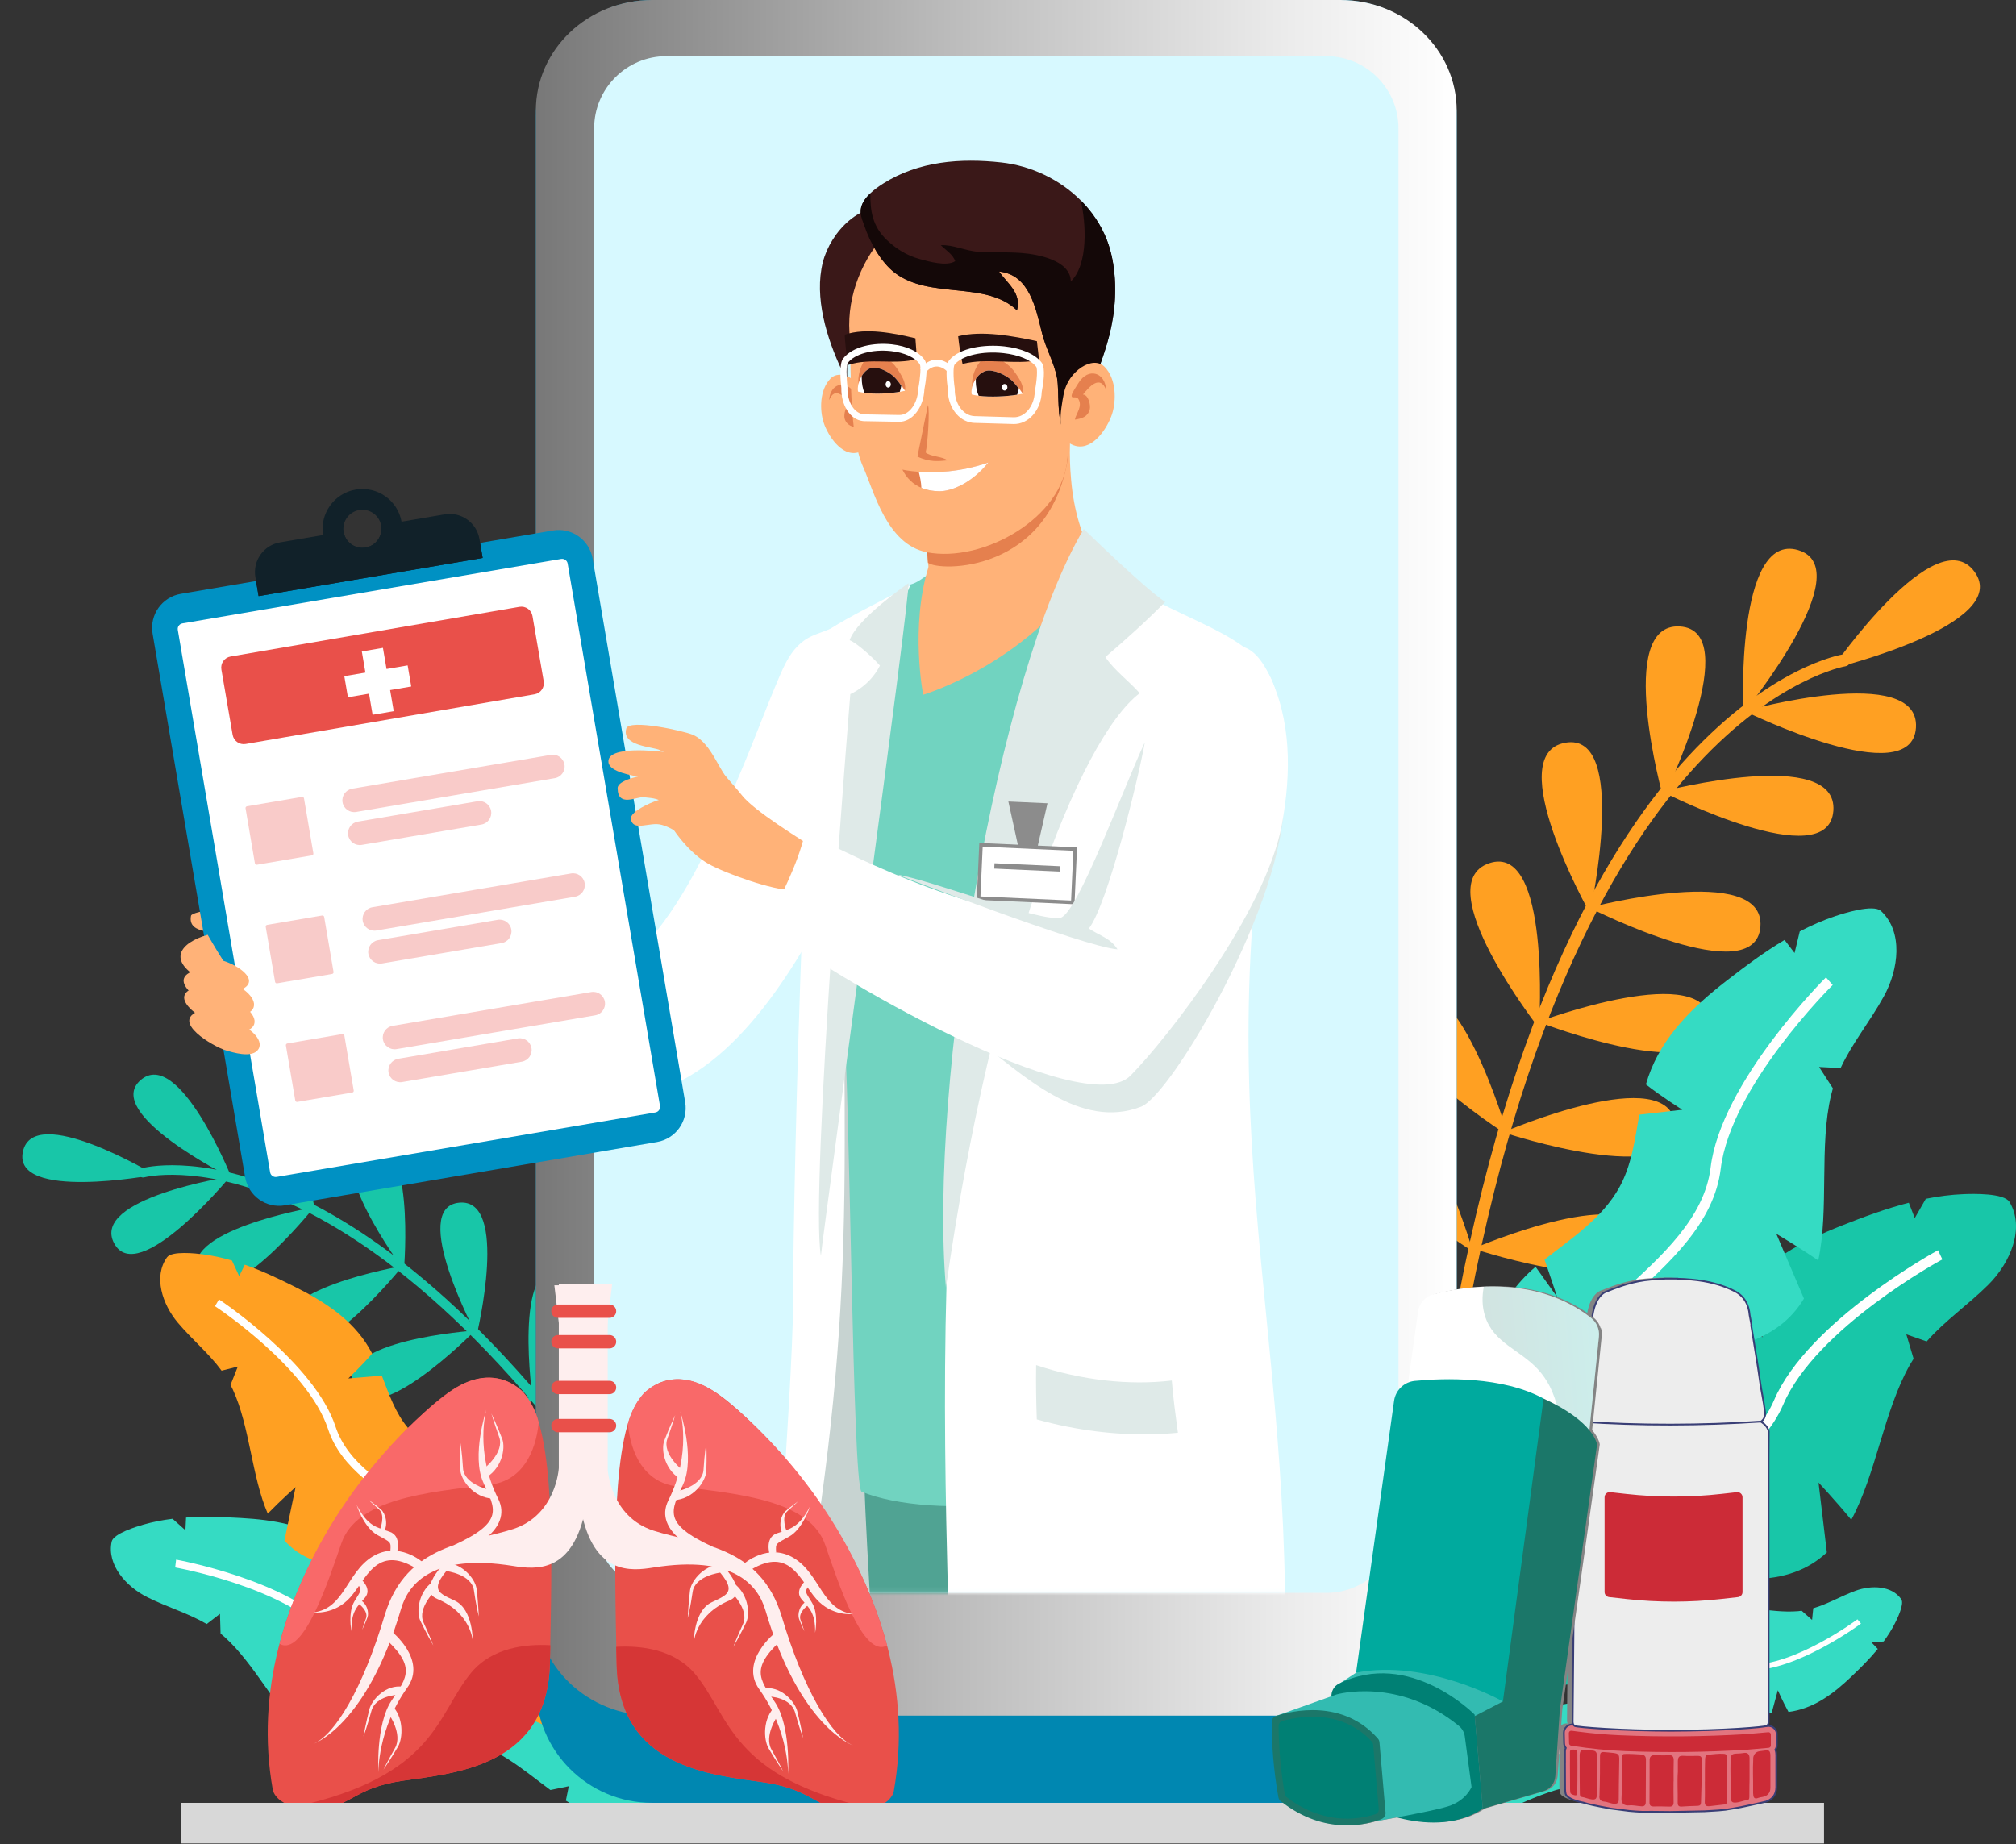 <svg width="458" height="419" viewBox="0 0 458 419" fill="none" xmlns="http://www.w3.org/2000/svg">
<rect x="0" y="0" width="458" height="419" fill="#333333" stroke="none"/>
<path d="M416.682 151.816C416.682 151.816 457.351 141.857 448.559 129.886C439.77 117.916 416.373 151.711 416.373 151.711" fill="#FFA022"/>
<path d="M396.747 161.756C396.747 161.756 434.362 180.14 435.273 165.32C436.185 150.5 396.574 161.482 396.574 161.482" fill="#FFA022"/>
<path d="M378.04 180.071C378.04 180.071 415.361 199.046 416.508 184.242C417.655 169.437 377.874 179.789 377.874 179.789" fill="#FFA022"/>
<path d="M361.463 206.433C361.463 206.433 398.811 225.358 399.935 210.55C401.058 195.741 361.293 206.155 361.293 206.155" fill="#FFA022"/>
<path d="M349.935 232.345C349.935 232.345 388.997 247.417 388.626 232.573C388.256 217.73 349.741 232.087 349.741 232.087" fill="#FFA022"/>
<path d="M341.96 257.423C341.96 257.423 381.726 270.533 380.614 255.724C379.506 240.915 341.752 257.172 341.752 257.172" fill="#FFA022"/>
<path d="M335.164 283.847C335.164 283.847 374.93 296.957 373.817 282.148C372.709 267.339 334.956 283.596 334.956 283.596" fill="#FFA022"/>
<path d="M396.319 161.709C396.319 161.709 422.735 129.227 408.506 124.987C394.276 120.747 396.014 161.814 396.014 161.814" fill="#FFA022"/>
<path d="M378.082 180.871C378.082 180.871 396.463 143.253 381.638 142.342C366.818 141.434 377.804 181.041 377.804 181.041" fill="#FFA022"/>
<path d="M361.3 207.027C361.3 207.027 370.182 166.111 355.57 168.76C340.958 171.413 361.073 207.259 361.073 207.259" fill="#FFA022"/>
<path d="M349.653 233.13C349.653 233.13 352.36 191.349 338.305 196.141C324.249 200.933 349.464 233.396 349.464 233.396" fill="#FFA022"/>
<path d="M342.422 257.492C342.422 257.492 330.787 217.271 319.191 226.55C307.595 235.825 342.333 257.805 342.333 257.805" fill="#FFA022"/>
<path d="M334.474 283.906C334.474 283.906 322.84 243.685 311.244 252.964C299.648 262.239 334.385 284.219 334.385 284.219" fill="#FFA022"/>
<path d="M331.35 303.728C332.01 303.728 332.597 303.261 332.713 302.585C345.564 229.537 368.451 192.297 385.388 173.921C403.664 154.092 419.098 151.408 419.253 151.385C420.006 151.262 420.515 150.559 420.399 149.806C420.28 149.053 419.565 148.535 418.824 148.659C418.164 148.763 402.478 151.424 383.584 171.808C366.316 190.436 343.004 228.163 329.995 302.11C329.863 302.859 330.365 303.577 331.115 303.708C331.192 303.724 331.273 303.728 331.35 303.728Z" fill="#FFA022"/>
<path d="M332.929 400.38C323.786 402.866 315.105 406.759 307.023 411.705C304.729 413.107 302.354 414.327 299.918 415.258C297.338 416.243 294.261 417.011 291.967 415.486C288.453 413.161 289.577 407.724 291.619 404.048C300.512 388.023 317.928 379.508 328.234 364.63C329.821 362.34 331.327 359.931 332.817 357.471L343.514 355.687L335.513 353.011C341.452 343.191 347.781 333.437 358.527 328.699L361.304 336.638C361.304 336.638 361.153 331.869 360.952 327.691C368.301 324.749 376.166 322.324 381.823 316.744C385.924 312.693 388.26 307.341 390.832 302.125L400.532 303.797C400.532 303.797 396.91 299.711 394.203 295.95C394.535 295.421 394.891 294.9 395.254 294.386C400.93 286.42 409.545 281.975 418.411 278.465C423.357 276.504 428.447 274.623 433.652 273.276C434.374 275.164 435 276.759 435 276.759L437.51 272.384C440.367 271.812 443.248 271.43 446.163 271.318C448.183 271.237 455.315 271.047 456.543 273.121C460.08 279.114 456.67 286.964 451.743 291.876C447.078 296.525 441.896 300.02 437.71 304.789L433.088 303.179L434.737 308.724C434.459 309.152 434.193 309.585 433.934 310.041C428.014 320.424 426.242 334.858 420.581 345.319C416.951 340.89 413.136 336.858 413.136 336.858L415.028 352.729C410.97 356.513 405.475 358.838 397.613 358.776C395.061 358.757 392.558 358.599 390.083 358.552L390.929 353.729L386.975 358.595C383.812 358.73 380.696 359.255 377.599 360.726C368.47 365.07 363.331 374.295 357.438 382.571C354.538 382.903 351.994 383.204 351.994 383.204L354.133 386.953C352.519 388.934 350.797 390.784 348.893 392.406C344.302 396.31 338.791 398.796 332.949 400.384L332.929 400.38Z" fill="#18C6A8"/>
<path d="M313.188 394.311C334.429 382.329 341.423 371.907 347.589 362.709C350.543 358.303 353.339 354.14 357.394 350.511C361.993 346.398 368.507 343.243 375.404 339.903C386.76 334.404 398.503 328.717 403.017 318.179C410.717 300.207 440.002 284.194 440.288 284.062L441.269 286.155L440.778 285.109L441.272 286.152C440.994 286.287 412.582 301.721 405.141 319.086C400.287 330.419 388.15 336.297 376.411 341.981C369.665 345.248 363.294 348.333 358.938 352.229C355.096 355.662 352.509 359.523 349.512 363.991C343.515 372.934 336.047 384.063 314.327 396.315L313.191 394.304L313.188 394.311Z" fill="white"/>
<path d="M344.395 363.818C336.313 368.769 329.073 374.943 322.702 381.952C320.895 383.941 318.956 385.775 316.879 387.354C314.678 389.022 311.94 390.621 309.31 389.802C305.287 388.555 304.839 383.021 305.769 378.921C309.812 361.046 324.138 347.99 329.861 330.818C330.741 328.177 331.51 325.439 332.251 322.663L342.017 317.952L333.583 317.624C336.53 306.53 339.87 295.393 348.855 287.832L353.744 294.675C353.744 294.675 352.261 290.142 350.898 286.187C357.127 281.303 363.996 276.769 367.865 269.826C370.665 264.791 371.41 258.999 372.414 253.268L382.195 252.152C382.195 252.152 377.573 249.249 373.92 246.395C374.094 245.793 374.283 245.194 374.488 244.599C377.701 235.363 384.725 228.678 392.251 222.825C396.448 219.558 400.808 216.322 405.422 213.569C406.642 215.179 407.693 216.534 407.693 216.534L408.874 211.63C411.454 210.279 414.118 209.105 416.879 208.178C418.794 207.533 425.587 205.351 427.348 207C432.425 211.761 431.352 220.253 428 226.35C424.826 232.123 420.829 236.93 418.153 242.68L413.265 242.429L416.404 247.291C416.254 247.777 416.122 248.272 416.003 248.777C413.23 260.404 415.578 274.757 413.076 286.384C408.349 283.152 403.557 280.349 403.557 280.349L409.824 295.053C406.99 299.822 402.368 303.595 394.803 305.738C392.347 306.433 389.899 306.985 387.513 307.634L386.972 302.769L384.539 308.545C381.539 309.561 378.697 310.939 376.141 313.218C368.595 319.944 366.248 330.243 362.911 339.839C360.22 340.974 357.86 341.974 357.86 341.974L360.965 344.974C359.973 347.33 358.837 349.585 357.463 351.678C354.15 356.713 349.558 360.648 344.395 363.807V363.818Z" fill="#35DBC3"/>
<path d="M323.744 363.528C340.773 346.07 344.561 334.103 347.905 323.55C349.508 318.491 351.021 313.711 353.898 309.092C357.161 303.856 362.528 299.002 368.209 293.863C377.569 285.398 387.246 276.648 388.624 265.265C390.976 245.857 414.597 222.275 414.832 222.066L416.361 223.8L415.597 222.931L416.365 223.796C416.137 224.005 393.192 246.784 390.918 265.543C389.435 277.784 379.434 286.827 369.761 295.577C364.201 300.605 358.953 305.354 355.86 310.316C353.137 314.688 351.732 319.121 350.11 324.249C346.859 334.516 342.816 347.29 325.4 365.142L323.748 363.528H323.744Z" fill="white"/>
<path d="M340.559 395.303C337.226 399.258 333.307 402.66 329.001 405.521C327.781 406.336 326.63 407.228 325.611 408.22C324.53 409.27 323.445 410.618 323.672 412.105C324.016 414.379 326.962 415.07 329.252 414.904C339.226 414.182 347.44 407.521 357.171 405.841C358.669 405.583 360.206 405.39 361.766 405.22L365.106 400.339L364.592 404.915C370.817 404.231 377.1 403.339 381.911 399.111L378.621 395.914C378.621 395.914 380.946 397.084 382.969 398.142C386.112 395.18 389.12 391.847 393.183 390.326C396.129 389.225 399.315 389.299 402.489 389.225L403.891 384.04C403.891 384.04 405.08 386.77 406.319 388.974C406.659 388.932 406.999 388.878 407.335 388.816C412.583 387.839 416.761 384.596 420.534 381.012C422.638 379.016 424.743 376.927 426.604 374.664C425.835 373.872 425.19 373.197 425.19 373.197L427.932 372.961C428.87 371.679 429.724 370.339 430.45 368.926C430.956 367.945 432.686 364.458 431.94 363.373C429.786 360.245 425.117 360.129 421.557 361.438C418.182 362.678 415.263 364.443 411.942 365.416L411.675 368.072L409.308 365.983C409.034 366.022 408.756 366.057 408.474 366.08C401.975 366.624 394.426 364.188 387.947 364.585C389.306 367.4 390.422 370.215 390.422 370.215L383.004 365.632C380.2 366.771 377.787 368.957 376.011 372.861C375.435 374.127 374.937 375.405 374.393 376.637L376.972 377.328L373.655 378.166C372.864 379.699 371.887 381.124 370.446 382.317C366.199 385.839 360.453 386.26 355.004 387.279C354.174 388.639 353.44 389.828 353.44 389.828L352.077 387.909C350.726 388.252 349.417 388.681 348.177 389.249C345.192 390.623 342.694 392.782 340.566 395.307L340.559 395.303Z" fill="#35DBC3"/>
<path d="M339.025 406.471C349.837 398.71 356.598 397.648 362.564 396.705C365.426 396.254 368.125 395.829 370.855 394.655C373.948 393.323 377.003 390.824 380.242 388.179C385.575 383.824 391.085 379.317 397.337 379.506C407.999 379.827 422.653 369.011 422.784 368.899L421.973 367.934L422.379 368.416L421.977 367.934C421.846 368.042 407.682 378.556 397.376 378.248C390.653 378.047 384.953 382.704 379.443 387.206C376.277 389.793 373.284 392.238 370.357 393.5C367.774 394.612 365.271 395.006 362.371 395.462C356.568 396.377 349.343 397.512 338.291 405.448L339.025 406.471Z" fill="white"/>
<path d="M34.744 266.988C34.744 266.988 2.814 272.95 5.2 261.678C7.587 250.407 34.93 266.818 34.93 266.818" fill="#18C6A8"/>
<path d="M52.012 267.642C52.012 267.642 31.299 292.664 25.916 282.477C20.533 272.291 52.047 267.391 52.047 267.391" fill="#18C6A8"/>
<path d="M71.092 274.605C71.092 274.605 50.777 299.951 45.236 289.85C39.695 279.752 71.123 274.354 71.123 274.354" fill="#18C6A8"/>
<path d="M91.239 287.942C91.239 287.942 70.889 313.258 65.36 303.153C59.83 293.043 91.27 287.691 91.27 287.691" fill="#18C6A8"/>
<path d="M107.67 302.571C107.67 302.571 84.875 325.713 80.392 315.102C75.909 304.491 107.724 302.328 107.724 302.328" fill="#18C6A8"/>
<path d="M121.324 317.753C121.324 317.753 97.406 339.733 93.456 328.909C89.506 318.085 121.39 317.51 121.39 317.51" fill="#18C6A8"/>
<path d="M134.576 334.259C134.576 334.259 110.658 356.238 106.708 345.415C102.758 334.591 134.642 334.016 134.642 334.016" fill="#18C6A8"/>
<path d="M52.301 267.47C52.301 267.47 23.243 252.955 31.947 245.406C40.651 237.86 52.552 267.447 52.552 267.447" fill="#18C6A8"/>
<path d="M71.317 275.185C71.317 275.185 46.298 254.468 56.485 249.089C66.671 243.706 71.568 275.22 71.568 275.22" fill="#18C6A8"/>
<path d="M91.543 288.31C91.543 288.31 72.185 262.226 83.36 259.43C94.535 256.634 91.778 288.403 91.778 288.403" fill="#18C6A8"/>
<path d="M108.122 303.037C108.122 303.037 92.854 274.366 104.319 273.261C115.787 272.153 108.338 303.165 108.338 303.165" fill="#18C6A8"/>
<path d="M121.022 317.945C121.022 317.945 116.388 285.794 127.551 288.644C138.715 291.493 121.184 318.138 121.184 318.138" fill="#18C6A8"/>
<path d="M135.086 334.079C135.086 334.079 130.452 301.929 141.616 304.778C152.779 307.628 135.248 334.272 135.248 334.272" fill="#18C6A8"/>
<path d="M143.627 347.09C143.163 347.303 142.596 347.156 142.298 346.719C109.862 299.189 81.777 280.182 63.934 272.606C44.676 264.431 32.907 267.47 32.791 267.501C32.219 267.656 31.632 267.32 31.478 266.752C31.32 266.181 31.659 265.59 32.223 265.439C32.721 265.3 44.661 262.169 64.536 270.536C82.696 278.182 111.24 297.401 144.071 345.515C144.403 346.001 144.279 346.669 143.789 347.001C143.739 347.036 143.684 347.067 143.63 347.09H143.627Z" fill="#18C6A8"/>
<path d="M147.44 413.847C154.781 413.449 162.126 414.198 169.281 415.87C171.312 416.341 173.359 416.662 175.378 416.755C177.517 416.851 179.973 416.666 181.29 414.982C183.31 412.414 181.159 408.684 178.757 406.471C168.3 396.841 153.399 394.818 142.177 386.372C140.451 385.071 138.756 383.666 137.057 382.218L128.747 383.511L133.987 379.588C127.218 373.803 120.178 368.166 111.108 367.297L111 373.819C111 373.819 109.949 370.27 109.077 367.146C102.945 366.772 96.566 366.903 91.036 364.173C87.028 362.192 84 358.821 80.834 355.604L74.096 359.203C74.096 359.203 75.768 355.311 76.845 351.882C76.471 351.573 76.084 351.276 75.691 350.986C69.566 346.503 62.137 345.329 54.754 344.908C50.633 344.672 46.424 344.526 42.266 344.804C42.196 346.372 42.123 347.696 42.123 347.696L39.207 345.086C36.964 345.36 34.747 345.785 32.573 346.41C31.067 346.843 25.765 348.445 25.368 350.272C24.225 355.55 28.65 360.501 33.477 362.914C38.049 365.2 42.717 366.513 46.961 369L49.973 366.687L50.112 371.174C50.421 371.421 50.722 371.676 51.023 371.946C57.916 378.151 62.743 388.346 69.462 394.671C71.057 390.524 72.879 386.623 72.879 386.623L75.358 398.776C79.27 400.571 83.885 400.946 89.661 398.98C91.534 398.343 93.341 397.617 95.152 396.98L93.353 393.636L97.45 396.254C99.813 395.582 102.234 395.208 104.872 395.536C112.652 396.509 118.692 402.05 125.048 406.707C127.264 406.244 129.214 405.846 129.214 405.846L128.554 409.128C130.226 410.194 131.944 411.136 133.744 411.866C138.076 413.619 142.745 414.109 147.433 413.855L147.44 413.847Z" fill="#35DBC3"/>
<path d="M160.501 404.56C141.935 400.915 134.243 394.945 127.458 389.678C124.207 387.153 121.133 384.77 117.264 383.087C112.873 381.179 107.309 380.446 101.412 379.669C91.709 378.387 81.672 377.063 75.776 370.402C65.725 359.045 40.247 354.396 40.007 354.365L39.795 356.145L39.899 355.253L39.791 356.142C40.03 356.172 64.717 360.609 74.432 371.587C80.773 378.75 91.145 380.117 101.177 381.442C106.942 382.203 112.387 382.921 116.545 384.728C120.21 386.319 123.06 388.532 126.357 391.092C132.957 396.216 141.17 402.591 160.153 406.317L160.497 404.557L160.501 404.56Z" fill="white"/>
<path d="M124.809 392.426C131.709 394.971 138.15 398.57 144.062 402.937C145.738 404.177 147.491 405.281 149.31 406.165C151.237 407.1 153.561 407.903 155.442 406.883C158.315 405.323 157.817 401.049 156.488 398.068C150.704 385.082 137.826 377.316 130.868 365.118C129.798 363.241 128.798 361.276 127.813 359.272L119.669 357.167L126.037 355.642C122.114 347.649 117.885 339.682 109.904 335.288L107.22 341.235C107.22 341.235 107.66 337.559 108.1 334.346C102.621 331.573 96.709 329.164 92.712 324.468C89.82 321.058 88.376 316.764 86.743 312.559L79.132 313.193C79.132 313.193 82.209 310.281 84.557 307.559C84.333 307.126 84.097 306.698 83.854 306.281C80.008 299.739 73.652 295.719 67.041 292.402C63.35 290.553 59.546 288.75 55.615 287.356C54.928 288.765 54.337 289.958 54.337 289.958L52.696 286.406C50.53 285.768 48.325 285.278 46.081 284.992C44.529 284.792 39.026 284.162 37.937 285.68C34.798 290.07 36.899 296.372 40.374 300.5C43.664 304.412 47.433 307.466 50.34 311.432L54.024 310.501L52.371 314.675C52.557 315.023 52.734 315.378 52.904 315.745C56.774 324.171 57.164 335.446 60.828 343.918C63.937 340.74 67.157 337.883 67.157 337.883L64.616 350.019C67.493 353.221 71.582 355.387 77.664 355.873C79.637 356.032 81.584 356.078 83.499 356.213L83.174 352.429L85.901 356.457C88.337 356.773 90.708 357.395 93.002 358.739C99.763 362.716 103.107 370.196 107.1 376.988C109.32 377.444 111.267 377.845 111.267 377.845L109.359 380.598C110.471 382.24 111.676 383.784 113.039 385.167C116.325 388.495 120.415 390.793 124.82 392.415L124.809 392.426Z" fill="#FFA022"/>
<path d="M140.479 389.078C124.875 378.374 120.179 369.844 116.04 362.318C114.055 358.711 112.178 355.305 109.29 352.224C106.015 348.733 101.196 345.853 96.091 342.806C87.689 337.782 79 332.592 76.228 324.139C71.498 309.728 49.95 295.364 49.742 295.24L48.842 296.793L49.294 296.016L48.842 296.789C49.047 296.912 69.957 310.771 74.529 324.696C77.51 333.782 86.492 339.153 95.176 344.343C100.169 347.328 104.884 350.143 107.985 353.452C110.718 356.367 112.456 359.526 114.472 363.183C118.499 370.5 123.512 379.609 139.467 390.557L140.483 389.078H140.479Z" fill="white"/>
<path d="M121.738 26.401V383.232C121.738 397.813 133.558 409.633 148.15 409.633H304.524C319.117 409.633 330.937 397.813 330.937 383.232V26.401C330.937 11.82 319.117 0 304.524 0H148.15C133.558 0 121.738 11.82 121.738 26.401Z" fill="#0087B1"/>
<path style="mix-blend-mode:color-burn" d="M121.738 25.123V364.689C121.738 378.563 133.558 389.812 148.15 389.812H304.524C319.117 389.812 330.937 378.563 330.937 364.689V25.123C330.937 11.248 319.117 0 304.524 0H148.15C133.558 0 121.738 11.248 121.738 25.123Z" fill="url(#paint0_linear_6598_13353)"/>
<path d="M151.405 12.758H301.281C305.829 12.758 309.915 14.592 312.9 17.569C315.881 20.554 317.711 24.64 317.715 29.188V345.493C317.715 350.042 315.881 354.127 312.9 357.112C309.915 360.093 305.829 361.924 301.281 361.924H151.394C146.849 361.924 142.767 360.093 139.782 357.116C136.805 354.135 134.975 350.053 134.975 345.505V29.188C134.975 24.64 136.809 20.554 139.786 17.569C142.771 14.588 146.857 12.758 151.405 12.758Z" fill="#D7F9FF"/>
<mask id="mask0_6598_13353" style="mask-type:luminance" maskUnits="userSpaceOnUse" x="0" y="12" width="318" height="350">
<path d="M165.924 12.762H301.28C305.828 12.762 309.914 14.596 312.899 17.573C315.88 20.558 317.71 24.643 317.714 29.192V345.497C317.714 350.046 315.88 354.131 312.899 357.116C309.914 360.097 305.828 361.927 301.28 361.927H151.393C146.848 361.927 142.766 360.097 139.781 357.12C136.804 354.139 134.974 350.057 134.974 345.509L0 251.119L15.253 40.112L165.924 12.762Z" fill="white"/>
</mask>
<g mask="url(#mask0_6598_13353)">
<path d="M190.572 141.748L191.071 183.328L191.267 199.759C184.363 212.652 170.933 239.752 150.907 247.27C150.282 247.506 149.652 247.209 149.123 246.772C145.304 243.679 135.79 231.199 138.222 224.082C139.578 220.12 146.231 215.236 149.031 211.737C157.727 200.875 163.16 187.441 168.361 175.2C171.327 168.218 173.883 161.218 176.841 154.271C178.193 151.1 179.579 147.872 182.564 145.625C185.051 143.752 188.398 143.478 190.576 141.744L190.572 141.748Z" fill="white"/>
<path d="M188.333 169.424L188.626 170.918C188.603 170.347 188.51 169.837 188.333 169.424Z" fill="#DFEAE8"/>
<path d="M141.93 219.175C112.312 222.496 81.147 212.008 77.088 211.846C77.185 220.067 75.431 226.052 74.138 234.262C89.449 241.706 143.405 248.607 151.665 247.043C163.226 244.854 148.819 217.02 142.548 219.02C142.343 219.086 142.142 219.152 141.93 219.179V219.175Z" fill="white"/>
<path d="M66.253 231.095C72.312 229.454 77.382 228.157 83.692 227.91L79.193 214.615C72.841 216.387 65.535 213.927 58.735 214.507C53.499 214.954 46.216 215.623 46.312 222.341C46.367 226.172 48.382 231.026 52.224 232.393C56.727 233.999 61.851 232.292 66.257 231.099L66.253 231.095Z" fill="#E5804E"/>
<path d="M83.982 217.92L82.894 207.684C80.538 210.055 71.745 208.626 68.49 208.147C64.123 207.502 60.207 205.042 55.574 205.706C53.666 205.981 43.618 206.911 43.391 208.077C42.495 212.63 49.951 211.402 51.307 212.329C51.384 212.329 53.867 212.958 53.944 212.954C55.747 218.623 59.647 220.075 65.66 221.488C71.386 222.832 74.302 217.994 83.986 217.928L83.982 217.92Z" fill="#FFB278"/>
<path d="M149.26 259.476L64.721 273.867C60.458 274.593 56.415 271.724 55.689 267.461L39.618 173.056L34.664 143.96C33.938 139.697 36.807 135.654 41.07 134.928L125.609 120.536C129.872 119.81 133.915 122.679 134.641 126.942L155.663 250.444C156.389 254.707 153.52 258.75 149.257 259.476H149.26Z" fill="#0091C3"/>
<path d="M41.443 141.642L127.479 126.997C128.179 126.878 128.843 127.349 128.962 128.049L149.938 251.28C150.057 251.981 149.586 252.644 148.886 252.763L62.85 267.408C62.15 267.527 61.486 267.057 61.367 266.356L40.391 143.125C40.272 142.425 40.742 141.761 41.443 141.642Z" fill="white"/>
<path d="M108.92 122.464L109.654 126.769L58.752 135.434L58.018 131.129C57.385 127.41 59.883 123.869 63.602 123.236L78.063 120.776C78.063 120.811 78.063 120.838 78.071 120.873C78.472 123.224 80.704 124.807 83.056 124.406C85.407 124.004 86.991 121.772 86.589 119.421C86.585 119.386 86.578 119.359 86.566 119.328L101.019 116.868C104.753 116.231 108.287 118.745 108.92 122.464Z" fill="#112129"/>
<path d="M80.812 111.236C75.928 112.066 72.626 116.68 73.402 121.569L73.418 121.665C74.256 126.593 78.928 129.898 83.848 129.06C88.775 128.222 92.08 123.558 91.242 118.63L91.227 118.534C90.343 113.664 85.705 110.402 80.812 111.236ZM83.056 124.407C80.704 124.809 78.472 123.225 78.071 120.874C78.067 120.839 78.059 120.812 78.063 120.777C77.719 118.46 79.291 116.286 81.608 115.889C83.925 115.495 86.126 117.028 86.57 119.329C86.582 119.364 86.585 119.391 86.593 119.422C86.995 121.774 85.412 124.005 83.06 124.407H83.056Z" fill="#112129"/>
<path d="M109.028 123.133L58.128 131.797L58.748 135.44L109.648 126.776L109.028 123.133Z" fill="#112129"/>
<path d="M52.385 149.166L118.012 137.877C119.405 137.637 120.73 138.573 120.97 139.966L123.521 154.796C123.76 156.189 122.824 157.514 121.431 157.754L55.804 169.042C54.411 169.282 53.087 168.346 52.847 166.953L50.296 152.123C50.056 150.73 50.992 149.405 52.385 149.166Z" fill="#E9504A"/>
<path opacity="0.3" d="M68.603 181.07L56.113 183.196C55.895 183.234 55.748 183.441 55.785 183.66L57.911 196.149C57.948 196.368 58.155 196.515 58.374 196.478L70.864 194.352C71.082 194.315 71.23 194.107 71.192 193.889L69.066 181.399C69.029 181.18 68.822 181.033 68.603 181.07Z" fill="#E9504A"/>
<path opacity="0.3" d="M126.044 176.807L80.915 184.487C79.455 184.734 78.073 183.754 77.822 182.294C77.574 180.834 78.555 179.452 80.015 179.201L125.144 171.521C126.604 171.273 127.986 172.254 128.237 173.714C128.484 175.173 127.503 176.556 126.044 176.807Z" fill="#E9504A"/>
<path opacity="0.3" d="M109.378 187.344L82.193 191.97C80.734 192.217 79.351 191.236 79.1 189.777C78.853 188.317 79.834 186.935 81.294 186.684L108.478 182.058C109.938 181.811 111.32 182.791 111.571 184.251C111.819 185.711 110.838 187.093 109.378 187.344Z" fill="#E9504A"/>
<g opacity="0.3">
<path d="M73.187 208.014L60.697 210.14C60.479 210.177 60.332 210.384 60.369 210.603L62.495 223.093C62.532 223.311 62.739 223.459 62.958 223.421L75.448 221.295C75.667 221.258 75.814 221.051 75.776 220.832L73.65 208.342C73.613 208.124 73.406 207.976 73.187 208.014Z" fill="#E9504A"/>
<path d="M130.632 203.744L85.503 211.425C84.044 211.672 82.661 210.691 82.41 209.232C82.163 207.772 83.144 206.389 84.603 206.138L129.732 198.458C131.192 198.211 132.575 199.192 132.826 200.651C133.073 202.111 132.092 203.493 130.632 203.744Z" fill="#E9504A"/>
<path d="M113.967 214.281L86.782 218.908C85.322 219.155 83.94 218.174 83.689 216.714C83.442 215.255 84.422 213.872 85.882 213.621L113.067 208.995C114.526 208.748 115.909 209.729 116.16 211.188C116.407 212.648 115.426 214.03 113.967 214.281Z" fill="#E9504A"/>
</g>
<path opacity="0.3" d="M77.772 234.957L65.282 237.083C65.064 237.12 64.917 237.328 64.954 237.546L67.08 250.036C67.117 250.255 67.325 250.402 67.543 250.365L80.033 248.239C80.252 248.201 80.399 247.994 80.362 247.775L78.236 235.286C78.198 235.067 77.991 234.92 77.772 234.957Z" fill="#E9504A"/>
<path opacity="0.3" d="M135.22 230.69L90.091 238.37C88.632 238.617 87.249 237.636 86.998 236.177C86.751 234.717 87.732 233.335 89.191 233.084L134.32 225.403C135.78 225.156 137.162 226.137 137.413 227.597C137.661 229.056 136.68 230.439 135.22 230.69Z" fill="#E9504A"/>
<path opacity="0.3" d="M118.55 241.229L91.365 245.855C89.906 246.102 88.523 245.121 88.272 243.661C88.025 242.202 89.006 240.819 90.466 240.568L117.651 235.938C119.11 235.691 120.493 236.672 120.744 238.132C120.991 239.591 120.01 240.974 118.55 241.225V241.229Z" fill="#E9504A"/>
<path d="M87.815 152.001L87 147.205L82.204 148.024L83.019 152.82L78.223 153.634L79.042 158.43L83.838 157.612L84.653 162.408L89.448 161.593L88.63 156.797L93.426 155.982L92.611 151.186L87.815 152.001Z" fill="white"/>
<path d="M50.739 218.303C48.97 215.553 47.178 212.395 47.178 212.395C40.888 214.206 37.733 218.283 45.962 222.678C47.85 223.685 53.202 225.778 55.245 224.643C58.909 222.608 54.195 219.372 50.735 218.299L50.739 218.303Z" fill="#FFB278"/>
<path d="M57.11 229.66C59.16 227.61 55.542 224.478 53.553 223.918L44.031 220.566C37.239 222.976 47.248 228.726 50.047 229.56C51.8 230.081 55.569 231.201 57.11 229.66Z" fill="#FFB278"/>
<path d="M57.233 233.506C59.283 231.455 55.665 228.324 53.676 227.764L44.154 224.412C37.362 226.822 47.374 232.571 50.17 233.402C51.923 233.923 55.692 235.039 57.233 233.502V233.506Z" fill="#FFB278"/>
<path d="M58.396 238.766C60.447 236.715 56.828 233.584 54.84 233.024L45.317 229.672C38.525 232.081 48.534 237.831 51.334 238.665C53.087 239.187 56.855 240.302 58.396 238.766Z" fill="#FFB278"/>
<path d="M256.329 396.99C247.324 397.442 219.634 396.878 210.895 397.33C201.381 397.816 183.286 395.789 174.513 391.993C174.47 391.978 174.432 391.958 174.393 391.943C174.327 391.742 180.135 314.099 180.154 296.854C180.197 264.286 183.463 148.11 187.07 144.137C189.85 141.075 212.479 130.761 213.583 129.154L233.539 183.914C234.585 198.711 231.921 214.609 231.921 229.769C231.921 231.989 231.921 234.209 231.921 236.43C231.909 255.135 231.882 273.813 232.736 292.417C234.288 326.317 257.944 363.256 256.337 396.994L256.329 396.99Z" fill="white"/>
<path d="M256.33 396.99C247.325 397.442 219.634 396.878 210.895 397.33C201.381 397.816 183.286 395.789 174.513 391.993C179.193 377.35 183.614 361.974 185.919 345.841C190.341 314.883 191.905 291.008 191.905 259.51C191.905 246.064 191.97 232.746 190.603 219.474C189.989 213.516 198.539 204.198 197.446 198.31C196.697 194.29 199.956 188.05 200.327 183.906L231.917 236.434C231.906 255.139 231.879 273.817 232.732 292.421C234.284 326.321 257.94 363.26 256.333 396.998L256.33 396.99Z" fill="#C7D3D1"/>
<path d="M203.835 501.591C204.051 523.782 204.445 541.599 205.063 549.612C216.3 549.967 226.927 550.511 237.275 549.148C238.839 509.595 240.144 424.906 244.647 360.62C247.091 325.67 250.485 296.747 255.374 284.383L208.951 292.26C211.662 294.33 196.826 321.773 196.29 328.678C195.432 339.687 203.225 439.181 203.835 501.591Z" fill="#50A393"/>
<path d="M203.835 501.592C204.052 523.784 204.446 541.601 205.063 549.613C216.3 549.969 226.927 550.513 237.276 549.15C238.84 509.597 240.145 424.907 244.647 360.621C244.531 354.509 244.238 348.423 243.612 342.372L243.006 326.613C238.759 332.062 232.024 328.393 231.638 336.367C231.032 348.994 232.383 360.702 231.638 373.252C230.059 399.85 232.696 448.335 226.653 473.936C223.788 486.08 216.127 503.751 203.835 501.596V501.592Z" fill="#3E7F73"/>
<path d="M292.859 543.479C292.859 543.653 292.859 543.827 292.863 543.996C292.863 544.047 292.863 544.097 292.863 544.147C292.863 544.352 292.863 544.552 292.863 544.746C281.688 545.989 271.139 547.375 260.713 546.831C259.288 534.964 257.38 518.824 255.11 500.273C245.765 423.99 230.265 307.033 216.877 279.768L268.436 288.522C267.038 289.777 269.05 299.287 271.32 308.705C273.154 316.336 275.158 323.9 275.641 326.959C276.058 329.557 276.541 332.307 277.062 335.157C277.078 335.241 277.093 335.326 277.108 335.423C279.63 350.34 292.438 510.031 292.855 543.483L292.859 543.479Z" fill="#50A393"/>
<path d="M292.858 543.479C292.858 543.652 292.858 543.826 292.862 543.996C292.862 544.046 292.862 544.097 292.862 544.147C292.862 544.351 292.862 544.552 292.862 544.745C281.687 545.989 271.138 547.375 260.712 546.83C259.287 534.964 257.379 518.823 255.109 500.273C260.824 498.821 266.179 496.369 270.107 491.407C276.66 483.143 276.493 471.864 276.37 461.874C276.196 447.668 261.669 331.059 262.666 317.54L271.315 308.705C273.149 316.335 275.154 323.9 275.636 326.958C276.053 329.557 276.536 332.306 277.057 335.156C277.073 335.241 277.088 335.326 277.104 335.423C279.625 350.339 292.434 510.031 292.851 543.483L292.858 543.479Z" fill="#3E7F73"/>
<path d="M206.878 132.793C209.709 132.082 212.369 128.495 215.308 128.576L246.837 124.363C249.134 127.951 253.293 130.283 256.784 132.893C249.582 141.45 273.805 282.548 257.776 325.816C251.416 342.988 211.396 345.386 195.711 338.922C193.645 336.864 193.151 248.398 191.66 231.125C187.783 186.17 203.245 140.747 206.878 132.793Z" fill="#71D3C0"/>
<path d="M244.039 92.989C242.9 98.078 242.85 103.496 243.332 108.948C243.958 116.138 245.784 121.942 248.715 127.329C234.949 150.397 209.726 157.858 209.726 157.858C209.726 157.858 206.745 142.605 210.888 128.978C210.992 128.634 210.842 128.24 210.815 127.843C210.61 124.865 210.282 121.016 210.135 119.096L243.958 91.753L244.441 91.363C244.29 91.9 244.159 92.441 244.043 92.985L244.039 92.989Z" fill="#FFB278"/>
<path d="M244.038 92.988C242.899 98.077 242.254 97.803 242.737 103.259C238.945 130.401 213.123 129.926 210.818 127.845C210.613 124.868 210.285 121.018 210.138 119.099L243.961 91.756C243.988 92.161 244.015 92.575 244.042 92.988H244.038Z" fill="#E5804E"/>
<path d="M186.953 59.53C188.663 52.781 195.753 45.062 203.414 47.595L210.334 59.399C206.519 60.056 203.182 61.5 200.348 64.218C198.074 66.4 195.629 69.296 194.513 72.254C192.799 76.807 192.177 82.286 192.552 87.005C192.026 86.117 191.718 85.128 191.289 84.225C187.856 76.965 184.906 67.574 186.949 59.53H186.953Z" fill="#3A1818"/>
<path d="M198.07 96.314C197.943 94.229 197.352 91.542 197.352 91.542C196.391 86.931 191.162 83.456 188.664 86.031C186.154 88.619 186.208 93.264 187.142 96.083C188.065 98.867 191.135 103.752 194.877 102.821C198.07 102.026 198.209 98.546 198.074 96.314H198.07Z" fill="#FFB278"/>
<path d="M195.703 92.011C195.645 91.505 194.51 89.841 194.232 89.401C192.112 86.053 188.54 87.207 188.374 90.93C189.645 87.667 191.923 90.181 193.305 91.891C192.135 91.915 191.633 94.208 191.888 95.104C192.34 96.687 193.661 97 195.031 97.212L195.016 97.081C194.773 95.903 193.367 94.401 194.267 92.864C194.761 92.023 195.815 92.945 195.703 92.003V92.011Z" fill="#E5804E"/>
<path d="M192.976 75.445C191.938 58.914 206.862 40.421 225.822 45.92C229.842 47.086 236.09 51.191 238.519 54.971C238.519 54.971 241.596 64.664 243.087 81.646C243.894 90.837 243.233 92.474 242.531 103.931C241.689 117.686 223.262 127.949 210.565 125.478C201.406 123.694 198.514 111.457 196.116 106.159C192.745 98.71 193.475 83.419 192.976 75.445Z" fill="#FFB278"/>
<path d="M221.824 83.435C222.593 81.995 223.751 80.898 225.122 81.068C226.802 81.281 228.594 82.427 229.744 83.597C230.25 84.115 231.046 85.219 231.606 86.173C232.741 88.1 232.378 89.301 232.378 89.301C231.984 89.405 231.679 87.841 231.212 87.93C228.671 88.416 225.199 88.66 222.473 88.22C221.913 88.131 221.388 88.011 220.902 87.861C220.685 86.663 221.056 84.879 221.824 83.439V83.435Z" fill="#E5804E"/>
<path d="M220.765 89.636C221.252 89.756 221.777 89.853 222.337 89.926C225.063 90.281 228.531 90.08 231.075 89.69C231.546 89.621 231.983 89.543 232.377 89.459C232.377 89.459 231.987 88.93 231.473 88.285C230.878 87.539 230.118 86.636 229.612 86.223C228.457 85.284 226.666 84.365 224.99 84.199C223.619 84.064 222.46 84.945 221.692 86.095C220.924 87.25 220.553 88.679 220.765 89.636Z" fill="white"/>
<path d="M221.68 86.609C221.68 87.817 221.919 88.949 222.336 89.926C225.063 90.281 228.53 90.08 231.075 89.69C231.245 89.25 231.38 88.779 231.473 88.285C230.878 87.539 230.117 86.636 229.611 86.223C228.457 85.284 226.665 84.365 224.989 84.199C223.618 84.064 222.46 84.945 221.692 86.095C221.684 86.265 221.68 86.435 221.68 86.609Z" fill="#260F0E"/>
<path d="M227.579 87.995C227.579 88.405 227.869 88.733 228.224 88.733C228.579 88.733 228.869 88.401 228.869 87.991C228.869 87.582 228.579 87.254 228.22 87.254C227.865 87.254 227.576 87.586 227.579 87.991V87.995Z" fill="white"/>
<path d="M195.907 82.769C196.609 81.329 197.679 80.232 198.934 80.402C200.475 80.615 202.123 81.761 203.182 82.935C203.649 83.453 204.375 84.557 204.892 85.511C205.939 87.438 205.603 88.639 205.603 88.639C205.24 88.743 204.962 87.179 204.529 87.268C202.193 87.754 199.007 87.998 196.501 87.554C195.988 87.465 195.501 87.345 195.057 87.191C194.856 85.994 195.2 84.21 195.903 82.769H195.907Z" fill="#E5804E"/>
<path d="M194.937 88.972C195.381 89.092 195.867 89.188 196.381 89.262C198.887 89.617 202.073 89.42 204.409 89.026C204.842 88.957 205.243 88.879 205.606 88.794C205.606 88.794 205.247 88.266 204.776 87.621C204.231 86.875 203.533 85.972 203.065 85.559C202.007 84.62 200.362 83.701 198.818 83.531C197.559 83.396 196.493 84.277 195.786 85.427C195.08 86.582 194.74 88.011 194.937 88.968V88.972Z" fill="white"/>
<path d="M195.775 85.941C195.775 87.149 195.995 88.281 196.381 89.258C198.887 89.613 202.073 89.416 204.409 89.022C204.564 88.582 204.687 88.111 204.772 87.617C204.228 86.871 203.529 85.968 203.062 85.555C202.004 84.616 200.359 83.697 198.814 83.527C197.555 83.392 196.489 84.273 195.783 85.423C195.775 85.589 195.771 85.763 195.771 85.937L195.775 85.941Z" fill="#260F0E"/>
<path d="M201.199 87.329C201.199 87.739 201.465 88.067 201.793 88.067C202.122 88.067 202.384 87.735 202.384 87.325C202.384 86.916 202.118 86.588 201.79 86.588C201.461 86.588 201.199 86.92 201.199 87.325V87.329Z" fill="white"/>
<path d="M210.812 92.019C211.28 93.039 210.739 101.225 210.291 102.805C211.399 103.778 214.099 103.681 215.261 104.604C213.288 104.801 211.102 105.048 208.426 103.735L210.812 92.019Z" fill="#E5804E"/>
<path d="M224.533 105.1C220.641 109.903 216.061 111.606 213.512 111.614C211.929 111.618 210.531 111.347 209.323 110.842C207.396 110.031 205.956 108.61 205.01 106.706C205.01 106.706 206.392 107.034 208.724 107.2C212.288 107.455 218.069 107.339 224.533 105.103V105.1Z" fill="#E5804E"/>
<path d="M224.534 105.1C220.641 109.903 216.062 111.606 213.513 111.614C211.93 111.618 210.532 111.347 209.323 110.842C209.277 109.602 209.038 108.397 208.725 107.196C212.289 107.451 218.07 107.335 224.534 105.1Z" fill="white"/>
<path d="M235.565 77.519L236.059 81.801C230.537 82.971 224.416 81.234 218.671 82.681C218.273 81.006 217.825 78.025 217.678 76.403C223.096 75.024 230.224 76.368 235.565 77.519Z" fill="#260F0E"/>
<path d="M207.966 76.869L208.314 81.573C203.321 82.982 197.853 81.21 192.648 82.928C192.327 81.09 191.991 77.819 191.895 76.039C196.799 74.402 203.186 75.722 207.966 76.865V76.869Z" fill="#260F0E"/>
<path d="M215.336 88.453C215.097 86.796 214.676 82.981 215.676 81.807C218.086 78.977 223.673 78.208 228.141 78.695C232.087 79.127 235.196 80.479 236.663 82.406C237.601 83.637 236.987 87.418 236.663 89.059C236.528 93.183 233.655 96.45 230.23 96.349L221.383 96.094C221.24 96.091 221.101 96.079 220.958 96.064C217.723 95.708 215.259 92.368 215.332 88.445L215.336 88.453ZM216.888 82.803C216.533 83.236 216.541 85.804 216.908 88.298L216.916 88.429C216.831 91.708 218.839 94.477 221.426 94.55L230.272 94.805C232.844 94.878 235.003 92.252 235.088 88.951V88.885L235.103 88.82C235.597 86.348 235.736 83.784 235.404 83.332C234.215 81.772 231.435 80.614 227.971 80.235C223.179 79.71 218.622 80.764 216.888 82.803Z" fill="white"/>
<path d="M191.14 88.138C190.951 86.486 190.626 82.682 191.526 81.497C193.692 78.643 198.647 77.801 202.593 78.234C206.08 78.616 208.814 79.929 210.088 81.833C210.903 83.049 210.312 86.837 210.007 88.478C209.837 92.598 207.254 95.896 204.223 95.842L196.399 95.699C196.272 95.699 196.148 95.688 196.025 95.676C193.167 95.363 191.032 92.058 191.144 88.138H191.14ZM192.588 82.477C192.267 82.914 192.244 85.478 192.534 87.965V88.096C192.422 91.37 194.163 94.108 196.453 94.151L204.277 94.293C206.551 94.336 208.493 91.687 208.613 88.389V88.324L208.629 88.258C209.096 85.783 209.254 83.223 208.964 82.775C207.93 81.23 205.485 80.11 202.427 79.774C198.195 79.311 194.148 80.423 192.588 82.477Z" fill="white"/>
<path d="M210.196 84.746C210.972 83.8 211.818 83.306 212.706 83.275C213.613 83.244 214.579 83.711 215.351 84.561L216.436 83.487C215.374 82.325 214.003 81.684 212.675 81.727C211.76 81.757 210.393 82.132 209.068 83.746L210.196 84.746Z" fill="white"/>
<path d="M195.559 47.624C195.532 47.851 195.524 48.068 195.535 48.284C195.578 49.469 196.095 50.473 196.377 51.331C197.582 54.968 200.162 59.617 203.297 61.992C211.321 68.074 224.025 63.741 231.038 70.522C232.142 66.63 228.818 64.34 226.956 61.699C233.895 62.363 235.32 70.094 236.73 75.712C237.626 79.303 239.494 82.35 240.147 85.918C240.684 88.864 239.977 95.726 241.838 98.047L248.712 86.404C250.079 82.168 251.905 78.021 252.836 72.19C253.72 66.695 253.558 59.895 251.45 54.497C250.11 51.072 248.055 48.056 245.526 45.531C240.695 40.696 234.139 37.649 227.516 36.916C218.233 35.881 208.707 36.618 200.691 41.677C199.439 42.465 198.474 43.206 197.737 43.909C196.254 45.311 195.678 46.538 195.555 47.627L195.559 47.624Z" fill="#3A1818"/>
<path d="M195.56 47.623C195.548 47.847 195.541 48.063 195.537 48.283C195.579 49.469 196.097 50.473 196.379 51.33C197.583 54.968 200.163 59.617 203.298 61.992C211.323 68.073 224.027 63.741 231.039 70.522C232.144 66.629 228.819 64.339 226.958 61.698C233.897 62.362 235.322 70.093 236.731 75.711C237.627 79.302 239.496 82.349 240.148 85.917C240.685 88.864 239.979 95.725 241.84 98.046L248.713 86.404C250.08 82.168 251.907 78.02 252.837 72.19C253.722 66.695 253.559 59.895 251.451 54.496C250.111 51.071 248.057 48.056 245.527 45.53C246.732 50.677 247.284 60.096 243.265 63.949C243.214 59.088 235.615 57.748 232.093 57.485C228.769 57.242 225.552 57.373 222.285 57.199C219.408 57.041 216.543 55.554 213.74 55.709C214.813 56.79 216.458 57.752 217.007 59.339C215.057 60.605 211.017 59.416 208.944 58.856C206.071 58.08 203.665 56.586 201.526 54.578C198.186 51.438 197.672 47.82 197.738 43.912C196.255 45.314 195.68 46.542 195.556 47.631L195.56 47.623Z" fill="#140808"/>
<path d="M240.962 94.401C241.086 92.173 241.703 89.3 241.703 89.3C242.704 84.369 248.268 80.627 250.952 83.365C253.647 86.114 253.616 91.076 252.635 94.092C251.666 97.069 248.415 102.305 244.414 101.332C240.997 100.502 240.831 96.787 240.962 94.401Z" fill="#FFB278"/>
<path d="M243.47 89.787C243.528 89.246 244.733 87.463 245.026 86.991C247.27 83.4 251.092 84.617 251.293 88.59C249.919 85.111 247.497 87.81 246.03 89.648C247.281 89.667 247.83 92.112 247.559 93.073C247.088 94.768 245.679 95.108 244.215 95.344L244.231 95.205C244.482 93.946 245.976 92.332 245.007 90.698C244.474 89.803 243.354 90.795 243.466 89.787H243.47Z" fill="#E5804E"/>
<path d="M206.37 132.527C207.181 133.118 187.224 278.259 186.495 285.33C183.958 270.648 193.179 157.704 193.179 157.704C193.179 157.704 197.515 155.966 199.906 151.236C198.612 149.684 194.758 146.147 193.032 145.459C194.65 140.609 206.37 132.523 206.37 132.523V132.527Z" fill="#DFEAE8"/>
<path d="M216.722 258.382C215.868 269.603 215.339 280.778 215.038 291.66C213.594 343.079 217.146 387.861 215.258 398.982C247.667 412.674 275.864 404.971 290.615 401.291C297.909 310.434 272.446 263.069 289.85 168.178C293.843 146.422 276.435 144.515 259.395 134.776L254.124 130.945C230.194 160.242 220.421 209.696 216.725 258.382H216.722Z" fill="white"/>
<path d="M246.21 120.189C246.21 120.189 259.822 133.504 264.703 136.774C260.386 141.169 255.891 145.185 251.118 149.286C253.142 152.321 256.451 154.696 258.926 157.507C245.148 167.886 225.312 219.348 214.901 292.596C210.947 246.448 226.555 153.166 246.214 120.189H246.21Z" fill="#DFEAE8"/>
<path d="M266.205 313.668C266.522 317.623 267.063 321.577 267.599 325.535C259.587 326.319 250.999 325.847 242.5 324.164C240.168 323.701 237.843 323.144 235.542 322.503C235.395 318.399 235.325 314.294 235.395 310.17C245.659 313.607 256.56 314.823 266.205 313.672V313.668Z" fill="#DFEAE8"/>
<path d="M231.682 193.964L235.319 194.13L237.968 182.515L229.083 182.113L231.682 193.964Z" fill="#8C8C8C"/>
<path d="M222.887 191.971L222.339 204.084L243.741 205.052L244.289 192.939L222.887 191.971Z" fill="white"/>
<path d="M222.482 191.531L244.689 192.535L244.106 205.456L221.899 204.452L222.482 191.531ZM243.843 193.308L223.25 192.377L222.74 203.683L243.334 204.614L243.843 193.308Z" fill="#8C8C8C"/>
<path d="M225.933 196.148L225.878 197.359L240.819 198.035L240.873 196.824L225.933 196.148Z" fill="#8C8C8C"/>
<path d="M166.741 178.626C163.529 176.062 161.972 169.061 157.497 166.995C155.539 166.091 142.901 163.307 142.283 165.516C141.148 169.571 148.357 169.652 149.921 170.436C152.361 171.66 153.203 172.023 154.806 174.316C157.358 177.973 158.404 183.48 164.112 181.588L166.741 178.63V178.626Z" fill="#FFB278"/>
<path d="M164.003 179.234C160.165 177.763 156.558 171.561 151.666 170.947C149.527 170.677 137.795 169.275 138.228 173.21C138.471 175.423 143.758 176.245 145.488 176.52C148.187 176.944 149.094 177.037 151.318 178.74C154.855 181.451 157.524 186.382 162.389 182.848L163.999 179.234H164.003Z" fill="#FFB278"/>
<path d="M163.494 182.661C159.96 181.487 156.918 175.83 152.35 175.525C150.349 175.389 140.282 176.502 140.313 179.1C140.367 183.499 144.603 180.981 146.217 181.139C148.731 181.39 149.585 181.425 151.581 182.912C154.759 185.275 156.991 189.785 161.775 186.171L163.494 182.661Z" fill="#FFB278"/>
<path d="M161.783 185.244C158.528 184.966 154.774 180.761 150.809 181.437C149.075 181.734 142.989 184.244 143.329 186.117C143.657 187.939 145.318 187.681 146.727 187.484C148.924 187.183 149.658 187.036 151.666 187.897C154.863 189.264 157.694 192.654 161.03 188.592L161.779 185.244H161.783Z" fill="#FFB278"/>
<path d="M185.491 193.026C181.9 190.724 171.262 184.221 168.524 180.669C166.474 178.012 161.257 172.9 160.817 169.803L151.252 185.523C153.209 189.427 157.086 194.126 160.94 196.281C164.964 198.532 175.741 202.316 179.618 202.17C181.143 199.134 183.402 196.095 185.491 193.022V193.026Z" fill="#FFB278"/>
<path d="M284.072 189.372C281.771 194.133 281.165 199.655 278.782 204.528C276.539 209.115 274.322 213.761 271.986 218.29C268.194 225.646 262.271 234.543 254.231 237.667C243.921 241.675 232.085 235.945 221.536 235.833C232.487 244.448 245.5 256.766 259.224 251.456C266.217 248.749 292.166 204.524 291.699 180.988L284.072 189.372Z" fill="#DFEAE8"/>
<path d="M288.093 152.875C279.667 136.271 268.214 157.968 264.422 166.352C260.398 175.252 256.799 184.779 252.05 193.262C250.185 196.591 245.064 204.75 241.473 209.616C211.86 205.418 186.81 190.467 182.91 189.281C180.921 197.259 177.713 202.603 174.38 210.222C187.308 221.3 246.327 255.053 256.838 244.388C265.229 235.877 287.517 207.287 291.213 187.373C293.379 175.696 293.425 163.382 288.097 152.875H288.093Z" fill="white"/>
<path d="M260.082 168.664C255.351 178.646 244.756 207.788 240.894 208.534C236.044 209.464 211.076 199.834 203.801 198.714C203.801 198.714 246.242 215.156 253.872 215.701C252.336 213.179 249.752 212.573 247.37 210.974C251.671 205.429 258.719 176.541 260.082 168.664Z" fill="#DFEAE8"/>
</g>
<path d="M145.654 317.42C145.654 317.42 151.936 308.323 164.069 317.42C174.233 325.047 211.14 361.646 203.055 406.991C203.055 406.991 202.471 411.32 193.81 411.32C185.149 411.32 185.33 406.701 173.541 404.968C161.752 403.238 140.549 401.797 140.089 378.107C139.626 354.421 138.722 325.224 145.654 317.424V317.42Z" fill="#E9504A"/>
<path d="M125.937 292.039H138.065V333.917C138.065 333.917 138.645 344.601 148.464 347.779C158.288 350.957 172.726 350.957 177.638 367.419C182.55 383.88 188.902 394.569 193.813 396.588C193.813 396.588 181.708 392.48 173.888 365.87C172.174 360.04 166.474 353.27 148.464 356.159C143.286 356.989 134.891 357.893 132.003 343.161L125.94 292.043L125.937 292.039Z" fill="#FEEEEE"/>
<path d="M163.011 316.719C152.763 309.212 146.113 316.719 146.113 316.719C144.839 318.156 143.279 320.824 142.634 323.542C143.294 330.362 146.426 336.868 153.774 337.722C168.502 339.428 184.002 341.035 187.47 350.997C190.246 358.983 195.992 376.989 201.529 373.857C192.806 341.826 170.429 322.145 163.015 316.715L163.011 316.719Z" fill="#F96969"/>
<path d="M173.539 404.966C185.328 406.696 185.143 411.319 193.808 411.319C195.495 411.319 196.866 411.153 197.997 410.886C165.912 403.839 165.92 390.042 157.996 380.454C153.243 374.696 145.593 373.862 139.983 374.179C140.021 375.496 140.064 376.812 140.087 378.102C140.55 401.792 161.754 403.233 173.539 404.963V404.966Z" fill="#D63636"/>
<path d="M159.354 352.732C159.354 352.732 148.198 348.144 151.847 340.889C157.23 330.192 154.539 320.67 154.539 320.67C154.539 320.67 157.972 331.123 155.226 337.185C152.481 343.248 150.341 346.113 161.899 351.442L159.354 352.728V352.732Z" fill="#FEEEEE"/>
<path d="M153.916 338.817C153.916 338.817 159.612 337.643 159.828 333.936C160.044 330.233 160.461 327.916 160.461 327.916C160.461 327.916 160.593 331.403 160.461 334.237C160.353 336.481 157.623 340.67 152.939 340.887L153.916 338.817Z" fill="#FEEEEE"/>
<path d="M155.134 334.12C155.134 334.12 150.357 330.393 151.612 326.899C152.863 323.404 153.396 321.523 153.396 321.523C153.396 321.523 151.905 324.682 150.909 327.339C150.125 329.443 150.994 334.367 155.219 336.406L155.13 334.116L155.134 334.12Z" fill="#FEEEEE"/>
<path d="M162.361 353.818C162.361 353.818 170.949 361.46 165.682 363.658C157.909 366.901 157.612 373.257 157.612 373.257C157.612 373.257 157.511 366.055 161.647 364.075C165.786 362.094 168.482 361.549 159.747 353.324L162.361 353.815V353.818Z" fill="#FEEEEE"/>
<path d="M163.653 357.312C163.653 357.312 157.88 358.011 157.359 361.687C156.837 365.364 156.239 367.638 156.239 367.638C156.239 367.638 156.397 364.147 156.76 361.336C157.046 359.108 160.116 355.162 164.804 355.331L163.657 357.312H163.653Z" fill="#FEEEEE"/>
<path d="M165.883 361.526C165.883 361.526 170.332 365.631 168.799 369.01C167.254 372.389 166.578 374.219 166.578 374.219C166.578 374.219 168.32 371.195 169.528 368.631C170.482 366.6 170.027 361.623 165.98 359.24L165.879 361.53L165.883 361.526Z" fill="#FEEEEE"/>
<path d="M178.696 347.846C178.696 347.846 177.356 344.68 178.943 343.297C180.53 341.911 181.306 341.127 181.306 341.127C181.306 341.127 179.7 342.282 178.476 343.324C177.502 344.15 176.576 346.83 178.109 349.008L178.696 347.85V347.846Z" fill="#FEEEEE"/>
<path d="M168.992 355.324C168.992 355.324 174.459 350.416 180.379 354.027C186.303 357.634 186.727 365.843 193.809 366.723C193.809 366.723 189.044 367.361 185.434 363.291C181.823 359.221 179.518 351.258 170.559 356.684L168.988 355.321L168.992 355.324Z" fill="#FEEEEE"/>
<path d="M174.896 353.328C174.896 353.328 173.595 349.408 176.483 348.396C179.371 347.389 181.402 347.253 183.99 342.334C183.99 342.334 182.403 347.389 179.298 349.122C176.193 350.852 176.186 350.578 176.328 352.729L174.892 353.328H174.896Z" fill="#FEEEEE"/>
<path d="M183.515 364.771C183.515 364.771 181.256 366.389 181.866 368.068C182.473 369.744 182.728 370.648 182.728 370.648C182.728 370.648 182.009 369.119 181.534 367.844C181.152 366.829 181.554 364.539 183.554 363.697L183.519 364.771H183.515Z" fill="#FEEEEE"/>
<path d="M182.944 359.236C182.944 359.236 180.407 361.399 182.121 363.399C183.832 365.395 185.264 366.395 185.183 370.998C185.183 370.998 186.052 366.751 184.473 364.152C182.893 361.549 182.774 361.742 183.747 360.294L182.94 359.236H182.944Z" fill="#FEEEEE"/>
<path d="M176.239 370.875C176.239 370.875 167.883 377.393 172.486 383.815C179.271 393.287 179.047 403.08 179.047 403.08C179.047 403.08 179.688 392.24 176.1 386.815C172.509 381.394 170.107 378.984 178.637 371.667L176.239 370.871V370.875Z" fill="#FEEEEE"/>
<path d="M174.661 385.461C174.661 385.461 179.677 385.569 180.646 389.149C181.619 392.732 182.457 394.918 182.457 394.918C182.457 394.918 181.824 391.485 181.109 388.744C180.546 386.57 177.364 382.978 173.398 383.623L174.657 385.465L174.661 385.461Z" fill="#FEEEEE"/>
<path d="M176.681 389.831C176.681 389.831 173.483 394.342 175.275 397.527C177.071 400.713 177.912 402.451 177.912 402.451C177.912 402.451 175.993 399.639 174.592 397.222C173.487 395.311 173.167 390.341 176.264 387.58L176.677 389.831H176.681Z" fill="#FEEEEE"/>
<path d="M119.365 317.061C119.365 317.061 113.086 307.963 100.957 317.061C90.79 324.687 53.886 361.286 61.972 406.632C61.972 406.632 62.551 410.96 71.212 410.96C79.873 410.96 79.696 406.342 91.485 404.608C103.274 402.878 124.469 401.438 124.933 377.752C125.396 354.062 126.3 324.865 119.368 317.065L119.365 317.061Z" fill="#E9504A"/>
<path d="M139.082 291.682H126.953V333.559C126.953 333.559 126.374 344.248 116.554 347.422C106.734 350.596 92.292 350.596 87.38 367.061C82.473 383.523 76.117 394.211 71.205 396.231C71.205 396.231 83.311 392.122 91.13 365.513C92.844 359.682 98.544 352.913 116.554 355.801C121.728 356.632 130.127 357.535 133.015 342.804L139.078 291.685L139.082 291.682Z" fill="#FEEEEE"/>
<path d="M102.012 316.354C112.264 308.847 118.909 316.354 118.909 316.354C120.184 317.79 121.744 320.462 122.392 323.181C121.732 330 118.597 336.507 111.252 337.36C96.521 339.063 81.025 340.673 77.565 350.636C74.784 358.622 69.042 376.628 63.497 373.496C72.22 341.465 94.602 321.779 102.012 316.354Z" fill="#F96969"/>
<path d="M91.485 404.606C79.692 406.336 79.878 410.958 71.213 410.958C69.525 410.958 68.154 410.792 67.023 410.526C99.112 403.474 99.1 389.681 107.024 380.093C111.777 374.336 119.427 373.502 125.038 373.814C124.999 375.139 124.96 376.452 124.933 377.749C124.47 401.436 103.274 402.876 91.485 404.606Z" fill="#D63636"/>
<path d="M105.668 352.368C105.668 352.368 116.828 347.781 113.175 340.525C107.796 329.825 110.483 320.307 110.483 320.307C110.483 320.307 107.058 330.756 109.796 336.822C112.541 342.885 114.681 345.75 103.123 351.079L105.668 352.365V352.368Z" fill="#FEEEEE"/>
<path d="M111.101 338.454C111.101 338.454 105.405 337.28 105.189 333.573C104.972 329.87 104.555 327.553 104.555 327.553C104.555 327.553 104.428 331.04 104.555 333.874C104.664 336.117 107.394 340.307 112.081 340.523L111.101 338.454Z" fill="#FEEEEE"/>
<path d="M109.89 333.758C109.89 333.758 114.666 330.032 113.412 326.537C112.16 323.043 111.631 321.162 111.631 321.162C111.631 321.162 113.114 324.321 114.11 326.977C114.894 329.082 114.029 334.005 109.801 336.044L109.89 333.754V333.758Z" fill="#FEEEEE"/>
<path d="M102.659 353.457C102.659 353.457 94.064 361.099 99.334 363.296C107.111 366.54 107.405 372.9 107.405 372.9C107.405 372.9 107.505 365.698 103.37 363.717C99.23 361.736 96.535 361.196 105.273 352.967L102.663 353.457H102.659Z" fill="#FEEEEE"/>
<path d="M101.373 356.955C101.373 356.955 107.142 357.654 107.663 361.33C108.188 365.006 108.783 367.281 108.783 367.281C108.783 367.281 108.624 363.794 108.265 360.979C107.98 358.751 104.91 354.804 100.218 354.974L101.373 356.955Z" fill="#FEEEEE"/>
<path d="M99.136 361.165C99.136 361.165 94.688 365.27 96.221 368.648C97.765 372.027 98.441 373.858 98.441 373.858C98.441 373.858 96.7 370.834 95.495 368.27C94.533 366.235 94.997 361.261 99.04 358.879L99.14 361.169L99.136 361.165Z" fill="#FEEEEE"/>
<path d="M86.331 347.483C86.331 347.483 87.667 344.316 86.08 342.93C84.497 341.548 83.717 340.76 83.717 340.76C83.717 340.76 85.323 341.914 86.547 342.957C87.52 343.783 88.447 346.463 86.918 348.641L86.331 347.483Z" fill="#FEEEEE"/>
<path d="M96.03 354.961C96.03 354.961 90.562 350.053 84.642 353.664C78.723 357.278 78.294 365.484 71.212 366.36C71.212 366.36 75.977 366.997 79.588 362.927C83.198 358.861 85.507 350.895 94.462 356.32L96.034 354.957L96.03 354.961Z" fill="#FEEEEE"/>
<path d="M90.126 352.968C90.126 352.968 91.427 349.049 88.539 348.037C85.65 347.029 83.619 346.894 81.032 341.975C81.032 341.975 82.619 347.029 85.724 348.763C88.829 350.493 88.836 350.219 88.693 352.37L90.13 352.968H90.126Z" fill="#FEEEEE"/>
<path d="M81.503 364.407C81.503 364.407 83.762 366.025 83.152 367.705C82.545 369.381 82.294 370.285 82.294 370.285C82.294 370.285 83.009 368.755 83.487 367.481C83.87 366.466 83.464 364.176 81.464 363.334L81.499 364.407H81.503Z" fill="#FEEEEE"/>
<path d="M82.082 358.873C82.082 358.873 84.615 361.035 82.904 363.036C81.19 365.032 79.757 366.032 79.842 370.635C79.842 370.635 78.973 366.387 80.552 363.789C82.128 361.186 82.248 361.379 81.275 359.931L82.085 358.873H82.082Z" fill="#FEEEEE"/>
<path d="M88.778 370.514C88.778 370.514 97.134 377.032 92.531 383.453C85.75 392.926 85.97 402.714 85.97 402.714C85.97 402.714 85.329 391.879 88.916 386.454C92.508 381.032 94.909 378.623 86.379 371.305L88.778 370.51V370.514Z" fill="#FEEEEE"/>
<path d="M90.358 385.098C90.358 385.098 85.342 385.206 84.373 388.786C83.4 392.369 82.562 394.555 82.562 394.555C82.562 394.555 83.199 391.122 83.913 388.38C84.473 386.206 87.655 382.615 91.617 383.26L90.358 385.102V385.098Z" fill="#FEEEEE"/>
<path d="M88.341 389.468C88.341 389.468 91.542 393.978 89.75 397.164C87.955 400.35 87.113 402.087 87.113 402.087C87.113 402.087 89.028 399.276 90.426 396.859C91.534 394.947 91.859 389.978 88.754 387.217L88.341 389.468Z" fill="#FEEEEE"/>
<path d="M139.99 297.92C139.99 298.758 139.314 299.437 138.472 299.437H126.757C125.923 299.437 125.239 298.758 125.239 297.92C125.239 297.082 125.923 296.402 126.757 296.402H138.472C139.31 296.402 139.99 297.078 139.99 297.92Z" fill="#E9504A"/>
<path d="M139.99 304.852C139.99 305.69 139.314 306.369 138.472 306.369H126.757C125.923 306.369 125.239 305.69 125.239 304.852C125.239 304.014 125.923 303.338 126.757 303.338H138.472C139.31 303.338 139.99 304.014 139.99 304.852Z" fill="#E9504A"/>
<path d="M139.99 315.252C139.99 316.09 139.314 316.769 138.472 316.769H126.757C125.923 316.769 125.239 316.09 125.239 315.252C125.239 314.414 125.923 313.734 126.757 313.734H138.472C139.31 313.734 139.99 314.414 139.99 315.252Z" fill="#E9504A"/>
<path d="M139.99 323.91C139.99 324.748 139.314 325.428 138.472 325.428H126.757C125.923 325.428 125.239 324.752 125.239 323.91C125.239 323.072 125.923 322.393 126.757 322.393H138.472C139.31 322.393 139.99 323.072 139.99 323.91Z" fill="#E9504A"/>
<path d="M414.385 409.633H41.182V418.858H414.385V409.633Z" fill="#D8D8D8"/>
<g style="mix-blend-mode:darken">
<path d="M402.373 393.85C402.373 393.318 402.147 392.809 401.756 392.451C401.365 392.094 400.838 391.915 400.311 391.962L399.967 391.99C400.028 391.976 400.089 391.957 400.108 391.943C400.565 391.604 400.551 391.086 400.537 390.709V390.521C400.537 389.518 400.537 381.242 400.537 371.129C400.537 354.67 400.537 334.19 400.551 330.79C400.555 328.86 400.57 326.939 400.588 325.084V325.033L400.574 324.986C400.315 324.002 399.6 323.328 398.832 322.81C398.926 322.744 399.016 322.674 399.105 322.589C399.934 321.803 399.769 320.777 399.703 320.386L399.684 320.268C399.628 319.741 399.548 319.213 399.468 318.696C399.355 318.022 399.237 317.344 399.11 316.671C398.95 315.786 398.781 314.873 398.653 313.988C398.173 310.518 397.603 307.02 397.048 303.635C396.902 302.74 396.756 301.836 396.61 300.942L396.681 300.923L396.403 299.435C396.384 299.317 396.356 299.195 396.337 299.082C396.299 298.908 396.257 298.748 396.252 298.63C396.064 296.078 394.887 294.181 392.858 293.155C390.009 291.714 386.799 290.857 383.037 290.523C381.982 290.429 380.928 290.363 379.901 290.33V290.297H376.888V290.335C375.867 290.363 374.826 290.424 373.776 290.518C370.01 290.848 366.903 291.935 363.955 293.141C363.955 293.141 361.347 293.56 360.547 298.611C360.528 298.729 360.504 298.894 360.462 299.068C360.438 299.176 360.41 299.299 360.387 299.416L360.147 300.918H360.184C360.038 301.817 359.892 302.721 359.746 303.611C359.186 306.996 358.607 310.494 358.117 313.959C357.995 314.84 357.826 315.758 357.665 316.638C357.454 317.801 357.232 319.002 357.091 320.235L357.068 320.358C357.006 320.748 356.837 321.77 357.661 322.556C357.75 322.641 357.84 322.716 357.939 322.777C357.939 322.777 357.929 322.787 357.924 322.787H357.854C357.854 322.787 357.896 322.787 357.92 322.787C357.322 323.291 356.804 323.959 356.536 324.938L356.521 324.986L356.536 327.085C356.545 328.291 356.554 329.515 356.554 330.743C356.564 334.011 356.361 353.521 356.201 369.203C356.088 380.05 355.994 389.415 355.999 390.479V390.662C355.985 390.94 355.98 391.293 356.154 391.594H356.135C355.584 391.519 355.034 391.693 354.624 392.061C354.214 392.428 353.984 392.96 353.993 393.511L354.045 395.822C354.054 396.227 354.196 396.594 354.422 396.9C354.309 397.141 354.243 397.395 354.247 397.658C354.238 398.054 354.247 398.704 354.247 399.273C354.247 399.655 354.257 399.994 354.252 400.163C354.243 400.22 354.243 400.276 354.238 400.337C354.238 401.326 354.243 402.3 354.252 403.28C354.262 404.245 354.271 405.215 354.266 406.218C354.271 406.589 354.309 406.947 354.384 407.3C354.666 408.539 357.797 409.221 358.056 409.254C358.315 409.287 358.607 409.381 358.922 409.48C359.374 409.621 360.928 410.012 364.619 410.685C364.633 410.685 367.887 411.1 368.776 411.222C369.365 411.302 371.403 411.425 371.775 411.429C372.585 411.439 374.03 411.425 374.096 411.425C374.586 411.425 378.075 411.472 378.117 411.472C378.602 411.472 384.595 411.354 385.946 411.321C386.074 411.321 386.191 411.312 386.314 411.298C386.954 411.227 388.409 411.236 390.664 410.987C391.163 410.93 393.545 410.507 394.223 410.389C395.028 410.248 399.251 409.297 399.298 409.287C401.125 408.991 402.255 407.672 402.246 405.864C402.246 404.687 402.246 403.51 402.246 402.333C402.246 401.081 402.246 399.829 402.246 398.553C402.246 398.313 402.231 397.828 402.038 397.338C402.231 397.042 402.344 396.689 402.344 396.307V393.84L402.373 393.85Z" fill="#848484"/>
</g>
<path d="M403.651 394.04C403.651 393.508 403.425 393 403.034 392.642C402.643 392.284 402.116 392.105 401.589 392.152L401 392.204C401.221 391.771 401.316 391.272 401.221 390.759C401.151 390.368 400.977 390.01 400.732 389.709C400.765 389.666 400.807 389.634 400.835 389.586C401.188 389.083 401.325 388.466 401.217 387.859C401.108 387.247 400.769 386.715 400.261 386.361C399.781 386.027 399.202 385.895 398.632 385.975C398.914 385.387 398.957 384.69 398.721 383.956C398.66 383.763 398.594 383.57 398.528 383.372C398.354 382.859 398.189 382.374 398.091 381.851C398.01 381.432 397.737 381.088 397.365 380.9C397.314 380.222 397.3 379.535 397.304 378.81C397.304 378.019 397.314 377.204 397.243 376.376L397.234 376.239C397.234 376.239 397.229 376.197 397.224 376.178C397.606 376.216 397.996 376.159 398.368 376.013C399.814 375.486 399.748 374.088 399.724 373.631V373.49C399.682 370.599 399.63 367.718 399.574 364.747L398.98 333.975C398.98 333.731 398.971 333.505 398.976 333.283C399.013 331.405 398.858 330.256 398.255 329.526C398.914 328.782 398.9 327.761 398.858 325.995L398.83 324.719C398.792 323.053 398.75 321.325 398.764 319.639C398.764 317.775 398.048 316.287 396.57 315.092C395.675 314.376 394.762 313.722 393.839 313.1C394.051 312.719 394.159 312.163 393.872 311.386C393.091 309.009 392.455 306.523 391.838 304.122C391.622 303.265 391.4 302.408 391.17 301.542C390.713 299.88 389.315 298.392 387.328 297.465C383.392 295.633 379.226 295.304 374.955 296.49C371.641 297.413 370.247 300.219 369.325 302.837C368.863 304.141 368.501 305.478 368.148 306.777C367.827 307.959 367.493 309.178 367.098 310.336L367.065 310.431C366.942 310.784 366.599 311.739 367.211 312.592C367.131 312.643 367.051 312.695 366.971 312.747C366.128 313.288 365.28 313.83 364.456 314.404C362.828 315.539 361.999 316.975 361.919 318.792C361.876 319.71 361.834 320.628 361.787 321.542C361.698 323.359 361.608 325.176 361.542 326.998C361.519 327.723 361.57 328.538 362.065 329.173C361.641 329.682 361.401 330.364 361.363 331.245C361.297 333.208 361.217 335.171 361.137 337.13C361.086 338.415 361.029 339.705 360.982 340.986C360.911 342.784 360.836 344.583 360.761 346.381C360.572 350.882 360.379 355.533 360.271 360.114C360.229 362.125 360.116 364.168 360.007 366.15C359.904 368.085 359.796 370.086 359.748 372.063C359.72 373.193 359.861 373.989 360.215 374.573C360.069 374.747 359.974 374.93 359.913 375.09C359.885 375.166 359.861 375.265 359.838 375.378C358.99 375.429 358.524 375.985 358.317 376.376C357.748 377.36 357.941 378.494 358.859 379.427C359.457 380.015 360.135 380.34 360.803 380.547C360.699 380.834 360.638 381.159 360.638 381.526C360.638 382.237 360.558 382.962 360.473 383.706C360.379 384.497 360.554 385.175 360.925 385.707C359.767 385.232 358.421 385.773 357.922 386.926C357.569 387.741 357.733 388.645 358.256 389.295C358.124 389.455 358.007 389.629 357.922 389.827C357.616 390.533 357.7 391.305 358.063 391.922L357.423 391.837C356.872 391.766 356.326 391.936 355.911 392.308C355.502 392.68 355.271 393.207 355.285 393.758L355.337 396.069C355.346 396.474 355.488 396.841 355.714 397.147C355.601 397.388 355.535 397.647 355.54 397.905C355.53 398.301 355.54 398.951 355.54 399.52C355.54 399.902 355.549 400.241 355.544 400.41C355.535 400.467 355.535 400.523 355.535 400.584C355.535 401.573 355.54 402.548 355.549 403.527C355.558 404.492 355.568 405.462 355.563 406.465C355.568 406.837 355.605 407.194 355.681 407.547C355.963 408.786 359.099 409.468 359.353 409.501C359.612 409.534 359.904 409.628 360.219 409.727C360.671 409.869 362.225 410.259 365.916 410.928C365.93 410.928 369.183 411.342 370.073 411.46C370.662 411.54 372.7 411.662 373.072 411.667C373.882 411.676 375.327 411.658 375.393 411.658C375.883 411.658 379.371 411.7 379.414 411.7C379.899 411.7 385.892 411.578 387.243 411.545C387.37 411.545 387.488 411.535 387.61 411.521C388.251 411.45 389.706 411.46 391.961 411.206C392.46 411.149 394.842 410.725 395.52 410.603C396.325 410.462 400.548 409.511 400.595 409.497C402.422 409.195 403.552 407.882 403.542 406.069C403.542 404.892 403.542 403.715 403.542 402.538C403.542 401.286 403.542 400.034 403.542 398.758C403.542 398.518 403.528 398.033 403.335 397.543C403.528 397.246 403.641 396.893 403.641 396.512V394.045L403.651 394.04Z" fill="#E2747F" stroke="#393E76" stroke-width="0.4" stroke-miterlimit="10"/>
<path fill-rule="evenodd" clip-rule="evenodd" d="M396.044 381.678C396.157 382.549 396.04 383.65 394.858 384.036C394.462 384.168 394.053 384.149 394.288 383.613C395.032 381.984 394.707 380.284 394.801 378.589C394.782 377.676 394.768 376.763 394.759 375.844C394.768 375.515 394.74 375.054 395.216 375.049C395.658 375.054 395.724 375.477 395.799 375.826C395.846 376.023 395.851 376.245 395.865 376.466C396.016 378.198 395.809 379.936 396.044 381.682V381.678Z" fill="#2F57A6"/>
<path fill-rule="evenodd" clip-rule="evenodd" d="M362.698 326.73C362.797 323.99 362.953 321.25 363.075 318.501C363.141 317.032 363.842 315.987 365.043 315.149C367.246 313.619 369.605 312.305 371.719 310.62C372.237 310.201 372.679 309.786 372.788 308.675C371.592 309.848 370.598 310.681 369.478 311.349C369.111 311.566 368.767 311.933 368.31 311.58C367.868 311.232 368.08 310.789 368.216 310.38C369.068 307.898 369.586 305.304 370.452 302.851C371.281 300.502 372.439 298.096 375.193 297.329C379.12 296.241 383.018 296.519 386.69 298.233C388.051 298.868 389.407 299.975 389.812 301.458C390.692 304.791 391.469 308.148 392.547 311.425C392.627 311.66 392.783 311.952 392.524 312.154C392.26 312.347 392.043 312.093 391.832 311.971C390.504 311.189 389.237 310.347 388.235 309.165C388.089 309 387.924 308.793 387.684 308.929C387.345 309.113 387.552 309.381 387.67 309.589C388.301 310.751 389.355 311.453 390.429 312.145C392.232 313.298 394.03 314.452 395.706 315.794C396.846 316.712 397.401 317.823 397.401 319.296C397.382 321.434 397.448 323.581 397.495 325.723C397.542 327.81 396.518 328.735 394.421 328.496C394.379 328.491 394.346 328.482 394.294 328.487C384.369 327.705 374.445 327.517 364.506 328.378C363.047 328.51 362.656 328.195 362.698 326.74V326.73Z" fill="#2F57A6"/>
<path fill-rule="evenodd" clip-rule="evenodd" d="M390.778 374.94C389.865 375.411 388.885 375.454 387.873 375.491C383.165 375.661 378.443 375.562 373.735 375.402C370.157 375.27 366.583 374.964 363.029 374.535C361.08 374.295 360.849 373.985 360.896 372.04C360.99 368.034 361.334 364.041 361.423 360.021C361.574 353.618 361.89 347.215 362.134 340.807C362.257 337.545 362.407 334.277 362.52 331.005C362.563 329.936 362.925 329.362 364.126 329.235C367.685 328.882 371.244 328.769 374.818 328.727C381.329 328.651 387.821 328.891 394.304 329.372C397.534 329.621 397.67 329.8 397.609 332.992C397.609 333.251 397.609 333.505 397.619 333.778C397.821 344.079 398.014 354.385 398.212 364.682C398.264 367.61 398.315 370.529 398.358 373.467C398.367 373.938 398.48 374.488 397.896 374.705C397.36 374.917 396.865 374.738 396.456 374.347C396.305 374.196 396.154 374.036 395.99 373.886C394.554 372.572 392.915 372.445 391.343 373.528C390.849 373.881 390.486 374.281 390.778 374.95" fill="#2F57A6"/>
<path fill-rule="evenodd" clip-rule="evenodd" d="M390.82 374.953C391.314 374.605 391.761 374.209 392.284 373.922C393.188 373.437 393.997 373.823 394.096 374.718C394.36 377.269 394.346 379.854 394.153 382.406C394.078 383.258 393.546 384.115 392.397 383.931C391.498 383.785 390.82 382.589 391.041 381.568C391.154 381.111 391.37 380.664 391.493 380.202C391.709 379.482 391.945 378.672 391.502 378.046C390.81 377.067 390.848 376.012 390.82 374.944V374.953Z" fill="#2F57A6"/>
<path fill-rule="evenodd" clip-rule="evenodd" d="M389.817 380.845C385.448 380.727 381.15 380.045 376.88 379.169C376.579 379.103 376.188 379.047 376.051 378.665C376.847 378.651 377.624 378.628 378.396 378.623C382.186 378.604 385.971 378.585 389.756 378.566C390.5 378.566 391.079 378.797 391.07 379.668C391.056 380.454 390.613 380.869 389.822 380.85L389.817 380.845Z" fill="#2F57A6"/>
<path fill-rule="evenodd" clip-rule="evenodd" d="M360.982 375.516C361.095 375.219 361.406 375.257 361.66 375.271C361.886 375.271 362.103 375.29 362.315 375.323C369.193 376.279 376.128 376.429 383.068 376.458C384.857 376.425 386.641 376.387 388.43 376.368C388.957 376.368 389.748 376.189 389.748 377.027C389.748 377.738 388.995 377.602 388.51 377.654C387.206 377.781 385.907 377.701 384.598 377.719C377.922 377.799 371.246 377.602 364.612 376.924C363.52 376.816 362.432 376.684 361.43 376.208C361.161 376.067 360.841 375.912 360.982 375.521V375.516Z" fill="#2F57A6"/>
<path fill-rule="evenodd" clip-rule="evenodd" d="M362.487 379.545C361.461 379.375 360.402 379.225 359.597 378.434C359.187 378.019 358.985 377.53 359.276 377.026C359.597 376.428 360.077 376.744 360.538 376.899C362.991 377.704 365.378 378.636 367.906 379.159C370.731 379.752 373.57 380.199 376.428 380.562C376.927 380.623 377.496 380.599 377.817 381.24C377.548 381.814 377.049 381.607 376.607 381.569C371.861 381.183 367.172 380.312 362.487 379.54V379.545Z" fill="#2F57A6"/>
<path fill-rule="evenodd" clip-rule="evenodd" d="M374.087 386.426C370.391 386.346 366.691 386.054 363.018 385.536C362.096 385.404 361.493 384.952 361.62 383.86C361.71 383.078 361.794 382.297 361.794 381.51C361.794 380.597 362.275 380.39 363.07 380.526C363.838 380.672 364.614 380.809 365.387 380.941C369.261 381.614 373.136 382.207 377.053 382.556C377.938 382.64 378.677 382.603 378.866 381.421C378.983 380.672 379.68 380.607 380.344 380.743C382.872 381.261 385.419 381.52 387.994 381.656C389.091 381.713 389.915 381.972 390.306 383.3C390.678 384.585 391.784 385.423 393.22 385.635C394.51 385.823 395.226 385.004 395.904 384.105C396.337 383.549 396.055 382.706 396.747 382.104C396.902 382.937 397.189 383.653 397.42 384.382C397.702 385.263 397.378 385.936 396.318 386.016C393.065 386.308 389.802 386.595 386.526 386.567C382.387 386.525 378.239 386.534 374.092 386.426H374.087Z" fill="#2F57A6"/>
<path fill-rule="evenodd" clip-rule="evenodd" d="M363.373 407.945C363.25 408.641 363.528 409.282 364.418 409.343C365.242 409.399 365.971 409.842 366.8 409.847C367.487 409.856 367.742 409.569 367.751 408.924C367.746 407.77 367.751 406.607 367.775 405.449C367.789 403.594 367.826 401.749 367.864 399.884C367.892 398.627 367.69 398.425 366.395 398.274C365.727 398.189 365.058 398.157 364.399 398.091C363.688 398.025 363.49 398.34 363.495 398.985C363.514 400.318 363.486 405.341 363.377 407.94L363.373 407.945Z" fill="#CC2B37"/>
<path fill-rule="evenodd" clip-rule="evenodd" d="M368.542 401.416C368.485 404.072 368.504 406.374 368.372 408.69C368.306 409.759 368.994 410.31 370.072 410.211C371.023 410.107 371.95 410.366 372.892 410.413C373.608 410.456 373.876 410.15 373.885 409.453C373.89 406.256 373.909 403.059 373.928 399.853C373.928 399.039 373.603 398.686 372.732 398.634C371.56 398.558 370.383 398.488 369.206 398.516C368.702 398.511 368.532 398.662 368.542 399.119C368.542 400.004 368.542 400.894 368.542 401.421V401.416Z" fill="#CC2B37"/>
<path fill-rule="evenodd" clip-rule="evenodd" d="M380.217 404.763C380.208 403.167 380.194 401.59 380.236 399.994C380.245 399.255 380.038 398.784 379.252 398.789C378.146 398.873 377.039 398.845 375.952 398.789C375.165 398.76 374.765 399.104 374.765 399.928C374.761 403.125 374.765 406.326 374.737 409.514C374.737 410.182 374.963 410.465 375.646 410.45C376.832 410.427 378.033 410.441 379.228 410.483C380.01 410.512 380.227 410.154 380.212 409.434C380.17 407.875 380.198 406.322 380.198 404.758H380.222L380.217 404.763Z" fill="#CC2B37"/>
<path fill-rule="evenodd" clip-rule="evenodd" d="M387.314 404.816C387.314 406.304 387.361 407.815 387.295 409.303C387.248 410.174 387.578 410.48 388.397 410.386C389.518 410.254 390.648 410.141 391.763 409.995C392.239 409.939 392.408 409.59 392.408 409.138C392.408 405.866 392.422 402.599 392.413 399.336C392.418 398.832 392.168 398.531 391.646 398.493C390.417 398.404 389.197 398.602 387.992 398.701C387.347 398.752 387.38 399.463 387.361 399.962C387.31 401.361 387.328 402.773 387.324 404.176C387.324 404.388 387.319 404.604 387.324 404.816H387.314Z" fill="#CC2B37"/>
<path fill-rule="evenodd" clip-rule="evenodd" d="M381.182 402.508C381.008 404.843 381.192 407.197 381.14 409.537C381.126 410.252 381.347 410.521 382.081 410.474C383.287 410.379 384.501 410.347 385.697 410.309C386.196 410.285 386.422 410.069 386.436 409.579C386.554 406.298 386.634 403.016 386.601 399.739C386.601 399.198 386.347 398.958 385.829 398.958C384.633 398.958 383.461 399.01 382.289 398.939C381.352 398.887 381.201 399.429 381.177 400.125C381.159 400.921 381.177 401.726 381.177 402.508H381.182Z" fill="#CC2B37"/>
<path fill-rule="evenodd" clip-rule="evenodd" d="M397.467 404.443C397.467 402.8 397.467 401.147 397.467 399.514C397.467 398.582 397.02 398.125 396.111 398.304C395.598 398.403 395.09 398.412 394.567 398.436C393.513 398.454 393.188 398.723 393.155 399.825C393.112 401.251 393.131 402.678 393.15 404.099C393.164 405.559 393.282 407.014 393.23 408.473C393.207 409.401 393.555 409.641 394.407 409.561C395.297 409.495 396.107 409.095 396.987 408.986C397.406 408.935 397.416 408.544 397.42 408.191C397.42 406.934 397.444 404.438 397.463 404.438L397.467 404.443Z" fill="#CC2B37"/>
<path fill-rule="evenodd" clip-rule="evenodd" d="M358.875 403.736C358.875 402.093 358.875 400.44 358.875 398.807C358.875 397.875 359.284 397.418 360.113 397.597C360.579 397.696 361.05 397.705 361.525 397.729C362.49 397.747 362.787 398.016 362.82 399.118C362.862 400.544 362.843 401.971 362.825 403.392C362.815 404.852 362.707 406.307 362.754 407.766C362.777 408.694 362.457 408.934 361.676 408.854C360.861 408.788 360.122 408.388 359.317 408.279C358.931 408.227 358.926 407.837 358.917 407.484C358.917 406.227 358.893 403.731 358.875 403.731V403.736Z" fill="#CC2B37"/>
<path fill-rule="evenodd" clip-rule="evenodd" d="M398.303 399.758C398.172 402.178 398.303 404.023 398.275 407.022C398.252 407.253 398.289 407.507 398.308 407.757C398.35 408.576 398.727 408.811 399.499 408.486C399.777 408.378 400.088 408.35 400.389 408.289C401.542 408.1 402.211 407.352 402.206 406.189C402.211 403.745 402.206 401.302 402.206 398.863C402.187 397.865 401.896 397.535 400.93 397.743C400.05 397.922 398.93 397.714 398.445 398.877C398.317 399.169 398.27 399.456 398.308 399.758H398.303Z" fill="#CC2B37"/>
<path fill-rule="evenodd" clip-rule="evenodd" d="M356.661 400.676C356.656 402.648 356.698 404.588 356.693 406.561C356.698 406.834 356.726 407.107 356.778 407.366C356.849 407.667 357.635 407.926 357.918 407.921C358.289 407.921 358.318 407.611 358.322 407.323C358.341 405.384 358.388 403.477 358.37 401.509C358.36 400.412 358.36 399.419 358.351 398.251C358.351 397.917 358.247 397.554 357.814 397.559C357.357 397.493 356.661 397.46 356.665 398.016C356.646 398.816 356.698 400.671 356.665 400.676H356.661Z" fill="#CC2B37"/>
<path d="M379.703 390.47C379.359 390.47 379.006 390.47 378.653 390.47C363.418 390.39 359.604 388.818 359.449 388.747C358.964 388.535 358.738 387.975 358.95 387.49C359.157 387.01 359.717 386.784 360.202 386.986C360.282 387.019 364.11 388.474 378.667 388.554C391.416 388.625 398.709 387.372 398.78 387.358C399.297 387.264 399.796 387.613 399.891 388.135C399.98 388.658 399.636 389.152 399.114 389.246C398.822 389.298 391.991 390.475 379.707 390.475L379.703 390.47Z" fill="#EA2127"/>
<path d="M379.698 393.382C379.354 393.382 379.006 393.382 378.648 393.382C363.413 393.302 359.6 391.73 359.444 391.659C358.959 391.447 358.733 390.887 358.945 390.402C359.152 389.922 359.713 389.696 360.197 389.898C360.277 389.931 364.105 391.386 378.662 391.466C391.43 391.532 398.704 390.28 398.775 390.27C399.293 390.176 399.792 390.525 399.886 391.047C399.975 391.57 399.632 392.064 399.109 392.158C398.817 392.21 391.986 393.387 379.703 393.387L379.698 393.382Z" fill="#EA2127"/>
<path fill-rule="evenodd" clip-rule="evenodd" d="M402.307 396.586C402.307 396.863 402.095 397.094 401.817 397.122L396.822 397.565C387.392 398.13 378.512 398.229 369.289 397.876C365.231 397.72 361.187 397.296 357.176 396.67L356.917 396.628C356.663 396.585 356.47 396.369 356.465 396.11L356.413 393.789C356.404 393.459 356.691 393.2 357.02 393.243L358.678 393.459C361.761 393.86 364.869 394.133 367.976 394.264C377.674 394.679 386.954 394.599 396.827 394.01L401.723 393.577C402.038 393.549 402.307 393.798 402.307 394.114V396.595V396.586Z" fill="#CC2B37"/>
<path d="M401.834 325.277V325.225L401.82 325.178C401.556 324.199 400.845 323.521 400.078 323.008C400.172 322.942 400.261 322.871 400.351 322.786C401.179 322 401.01 320.974 400.944 320.583L400.925 320.465C400.869 319.938 400.789 319.411 400.709 318.893C400.596 318.22 400.478 317.542 400.351 316.873C400.191 315.988 400.021 315.075 399.894 314.194C399.414 310.724 398.839 307.231 398.284 303.846C398.138 302.951 397.992 302.048 397.846 301.153L397.917 301.134L397.639 299.646C397.62 299.529 397.592 299.406 397.573 299.293C397.535 299.119 397.493 298.959 397.488 298.841C397.3 296.29 396.123 294.397 394.089 293.366C391.241 291.93 388.03 291.068 384.268 290.739C383.214 290.645 382.159 290.583 381.133 290.551V290.518H378.12V290.555C377.098 290.583 376.057 290.645 375.008 290.744C371.241 291.073 368.134 292.165 365.191 293.371C365.191 293.371 362.583 293.794 361.787 298.846C361.769 298.964 361.745 299.129 361.703 299.303C361.679 299.411 361.651 299.533 361.627 299.651L361.387 301.153H361.425C361.279 302.052 361.133 302.956 360.987 303.846C360.427 307.231 359.852 310.729 359.363 314.194C359.24 315.075 359.071 315.993 358.911 316.873C358.699 318.036 358.478 319.241 358.341 320.47L358.318 320.592C358.256 320.983 358.087 322.005 358.911 322.791C359 322.876 359.09 322.951 359.189 323.012C358.581 323.516 358.059 324.194 357.79 325.183L357.776 325.23L357.79 327.33C357.8 328.535 357.809 329.759 357.809 330.988C357.819 334.255 357.63 353.765 357.475 369.447C357.371 380.295 357.277 389.659 357.282 390.723V390.907C357.268 391.288 357.249 391.806 357.71 392.145C358.125 392.446 368.454 393.242 379.551 393.242C391.613 393.242 400.972 392.422 401.377 392.145C401.834 391.806 401.82 391.288 401.806 390.911V390.723C401.806 389.72 401.801 381.443 401.796 371.331C401.791 354.871 401.782 334.392 401.791 330.992C401.796 329.062 401.81 327.141 401.829 325.286L401.834 325.277Z" fill="#EDEDED" stroke="#393E76" stroke-width="0.4" stroke-linejoin="round"/>
<path d="M394.834 362.887L391.139 363.301C383.935 364.111 376.662 364.116 369.454 363.316L365.565 362.882C364.976 362.817 364.534 362.322 364.534 361.729V340.19C364.534 339.498 365.136 338.961 365.824 339.036L369.458 339.441C376.666 340.242 383.935 340.237 391.143 339.427L394.58 339.041C395.268 338.966 395.87 339.502 395.87 340.195V361.734C395.87 362.327 395.428 362.821 394.839 362.887H394.834Z" fill="#CC2B37"/>
<path d="M359.105 323.022C372.419 323.931 386.722 323.889 400.036 322.994" stroke="#393E76" stroke-width="0.4" stroke-miterlimit="10" stroke-linecap="round"/>
<g style="mix-blend-mode:darken">
<path d="M363.635 301.779C363.531 301.417 363.381 301.068 363.192 300.744C363.075 300.532 362.938 300.334 362.788 300.141C362.665 299.986 362.538 299.84 362.397 299.703C362.274 299.585 362.147 299.472 362.015 299.364C361.997 299.35 361.982 299.331 361.964 299.317C361.855 299.232 361.747 299.162 361.639 299.077C361.516 298.983 361.389 298.893 361.262 298.799C361.135 298.705 361.013 298.611 360.885 298.521C360.791 298.456 360.702 298.385 360.608 298.319C360.575 298.295 360.542 298.267 360.504 298.244C360.391 298.168 360.278 298.098 360.165 298.022C359.85 297.811 359.534 297.603 359.214 297.406C359.144 297.363 359.078 297.316 359.007 297.274C358.908 297.213 358.809 297.161 358.71 297.104C358.687 297.09 358.659 297.076 358.635 297.062C358.522 296.996 358.414 296.935 358.301 296.869C358.164 296.789 358.028 296.709 357.891 296.634C357.854 296.61 357.816 296.586 357.773 296.568C357.689 296.521 357.604 296.469 357.519 296.422C357.444 296.379 357.364 296.342 357.289 296.299C357.209 296.257 357.129 296.219 357.048 296.182C356.959 296.134 356.87 296.092 356.78 296.045C356.658 295.984 356.535 295.923 356.413 295.861C356.342 295.828 356.272 295.791 356.201 295.753C356.149 295.73 356.097 295.701 356.046 295.673C355.989 295.645 355.928 295.617 355.871 295.588C355.735 295.522 355.598 295.471 355.462 295.409C355.41 295.386 355.363 295.367 355.316 295.344C355.194 295.287 355.071 295.235 354.949 295.183C354.826 295.132 354.704 295.075 354.581 295.023C354.534 295.005 354.492 294.981 354.445 294.962C354.37 294.929 354.294 294.901 354.214 294.873C354.177 294.859 354.134 294.844 354.092 294.826C354.012 294.793 353.927 294.764 353.847 294.731C353.725 294.684 353.602 294.637 353.485 294.595C353.475 294.595 353.461 294.586 353.452 294.581C353.301 294.524 353.15 294.463 353 294.411C352.92 294.383 352.84 294.35 352.755 294.322C352.67 294.294 352.585 294.27 352.501 294.237C352.468 294.223 352.43 294.214 352.392 294.204C352.27 294.162 352.152 294.124 352.03 294.086C351.907 294.049 351.79 294.006 351.667 293.969C351.62 293.955 351.573 293.941 351.531 293.926C351.455 293.903 351.38 293.875 351.305 293.856C351.211 293.828 351.112 293.804 351.018 293.776C350.994 293.766 350.966 293.762 350.942 293.757C350.82 293.724 350.702 293.691 350.58 293.658C350.457 293.625 350.34 293.592 350.217 293.559C350.142 293.54 350.071 293.517 349.996 293.498C349.949 293.484 349.902 293.47 349.855 293.46C349.756 293.437 349.662 293.409 349.563 293.385C349.539 293.38 349.516 293.376 349.497 293.371C349.374 293.343 349.257 293.319 349.139 293.291C349.021 293.263 348.899 293.234 348.776 293.211C348.659 293.183 348.536 293.154 348.419 293.131C348.32 293.107 348.221 293.084 348.122 293.065C348.084 293.055 348.047 293.051 348.009 293.046C347.91 293.027 347.807 293.008 347.708 292.99C347.59 292.966 347.468 292.947 347.35 292.924C347.232 292.9 347.11 292.877 346.992 292.858C346.893 292.839 346.79 292.82 346.691 292.801C346.672 292.801 346.653 292.792 346.634 292.792C346.517 292.773 346.394 292.759 346.277 292.74C346.277 292.74 346.267 292.74 346.262 292.74C346.149 292.721 346.032 292.707 345.919 292.693C345.89 292.693 345.862 292.683 345.834 292.679C345.636 292.651 345.439 292.618 345.245 292.594C345.231 292.594 345.217 292.594 345.203 292.589C345.085 292.575 344.963 292.561 344.845 292.547C344.817 292.547 344.794 292.542 344.765 292.538C344.671 292.528 344.582 292.519 344.488 292.509C344.464 292.509 344.44 292.505 344.417 292.5C344.205 292.476 343.993 292.453 343.786 292.434C343.786 292.434 343.781 292.434 343.777 292.434C343.659 292.425 343.541 292.41 343.419 292.401C343.391 292.401 343.362 292.401 343.339 292.396C343.019 292.368 342.698 292.349 342.383 292.33C342.374 292.33 342.364 292.33 342.355 292.33C342.298 292.33 342.242 292.321 342.185 292.321C342.124 292.321 342.058 292.312 341.997 292.307C341.983 292.307 341.964 292.307 341.95 292.307C341.832 292.302 341.714 292.297 341.597 292.293C341.493 292.293 341.39 292.283 341.291 292.283C341.23 292.283 341.168 292.283 341.107 292.279C340.928 292.274 340.745 292.264 340.561 292.26C340.472 292.26 340.382 292.26 340.293 292.26C340.269 292.26 340.25 292.26 340.227 292.26C340.109 292.26 339.991 292.26 339.874 292.26C339.775 292.26 339.676 292.26 339.577 292.26C339.455 292.26 339.332 292.26 339.21 292.26C339.196 292.26 339.182 292.26 339.167 292.26C339.05 292.26 338.932 292.26 338.814 292.264H338.805C338.65 292.264 338.494 292.274 338.339 292.279C338.264 292.279 338.188 292.279 338.113 292.283C338.033 292.283 337.948 292.283 337.868 292.288C337.83 292.288 337.797 292.288 337.76 292.288C337.722 292.288 337.684 292.288 337.647 292.288C332.92 292.476 328.857 293.31 326.249 293.992C324.38 294.482 322.986 296.04 322.718 297.956C322.204 301.591 321.31 307.975 320.458 314.086C318.777 314.792 317.534 316.332 317.27 318.21L314.14 340.602L313.198 347.334L312.256 354.071L311.315 360.804L310.373 367.541L309.432 374.278L308.631 379.998L308.514 380.074L308.057 380.375L307.6 380.676L307.144 380.978L306.687 381.279L306.23 381.58L305.774 381.881L305.317 382.183L305.044 382.362C304.935 382.413 304.827 382.456 304.719 382.512C304.681 382.531 304.644 382.559 304.606 382.578C304.356 382.72 304.13 382.884 303.933 383.082C303.928 383.091 303.919 383.096 303.914 383.106L303.904 383.115C303.744 383.28 303.603 383.463 303.485 383.661C303.363 383.859 303.269 384.066 303.194 384.287C303.123 384.504 303.071 384.73 303.048 384.961C303.033 385.092 303.033 385.229 303.038 385.365L298.42 387.004L293.542 388.732L290.482 389.814C290.482 389.814 290.482 389.814 290.477 389.814L289.474 390.172L289.578 390.276L289.714 390.417C289.592 390.61 289.517 390.831 289.498 391.067C289.498 391.114 289.474 391.156 289.474 391.203C289.474 392.653 289.512 394.136 289.578 395.657C289.691 398.204 289.903 400.855 290.27 403.665C290.463 405.144 290.698 406.669 290.976 408.246C290.976 408.27 290.986 408.293 290.986 408.317C291.033 408.585 291.174 408.821 291.353 409.018C291.409 409.08 291.447 409.15 291.513 409.202C291.574 409.249 291.631 409.287 291.692 409.334C291.805 409.419 291.913 409.494 292.026 409.574C292.139 409.654 292.247 409.734 292.36 409.814C292.473 409.894 292.582 409.979 292.695 410.054C292.808 410.13 292.916 410.219 293.029 410.294C293.142 410.37 293.25 410.464 293.363 410.539C293.476 410.614 293.584 410.676 293.693 410.746C293.801 410.817 293.914 410.878 294.022 410.949C294.131 411.019 294.244 411.081 294.352 411.151C294.46 411.222 294.573 411.288 294.681 411.354C294.79 411.42 294.903 411.49 295.011 411.556C295.119 411.622 295.232 411.688 295.341 411.749C295.449 411.81 295.557 411.853 295.665 411.914C295.774 411.97 295.882 412.022 295.99 412.079C296.099 412.135 296.207 412.187 296.315 412.243C296.423 412.295 296.532 412.356 296.64 412.408C296.748 412.46 296.857 412.521 296.965 412.573C297.073 412.625 297.181 412.672 297.29 412.719C297.398 412.766 297.506 412.804 297.615 412.851C297.723 412.898 297.831 412.936 297.939 412.983C298.048 413.025 298.156 413.072 298.264 413.114C298.373 413.157 298.481 413.204 298.589 413.246C298.697 413.289 298.806 413.34 298.914 413.378C299.022 413.416 299.126 413.444 299.234 413.482C299.342 413.519 299.446 413.548 299.554 413.581C299.663 413.613 299.766 413.646 299.874 413.679C299.983 413.712 300.091 413.75 300.195 413.778C300.298 413.807 300.411 413.849 300.515 413.877C300.623 413.905 300.727 413.938 300.835 413.962C300.943 413.99 301.047 414.009 301.155 414.032C301.263 414.061 301.367 414.08 301.475 414.103C301.583 414.127 301.687 414.155 301.795 414.174C301.899 414.197 302.007 414.226 302.115 414.244C302.219 414.263 302.327 414.296 302.436 414.315C302.544 414.334 302.647 414.343 302.751 414.362C302.859 414.381 302.963 414.39 303.066 414.409C303.175 414.428 303.278 414.442 303.382 414.456C303.485 414.47 303.594 414.489 303.697 414.503C303.801 414.517 303.909 414.541 304.013 414.55C304.121 414.565 304.22 414.564 304.328 414.574C304.436 414.583 304.535 414.588 304.644 414.597C304.747 414.607 304.855 414.616 304.959 414.621C305.063 414.63 305.171 414.64 305.274 414.645C305.378 414.649 305.486 414.663 305.59 414.668C305.698 414.668 305.797 414.668 305.901 414.668C306.009 414.668 306.108 414.668 306.211 414.668C306.315 414.668 306.419 414.668 306.522 414.668C306.626 414.668 306.734 414.668 306.833 414.668C306.936 414.668 307.045 414.668 307.144 414.668C307.252 414.668 307.351 414.654 307.454 414.649C307.558 414.649 307.661 414.64 307.765 414.63C307.869 414.621 307.972 414.621 308.076 414.612C308.179 414.602 308.288 414.602 308.386 414.593C308.49 414.583 308.594 414.574 308.697 414.56C308.801 414.55 308.904 414.536 309.008 414.522C309.111 414.513 309.215 414.499 309.319 414.484C309.422 414.47 309.53 414.461 309.629 414.447C309.733 414.433 309.837 414.419 309.935 414.4C310.044 414.386 310.138 414.362 310.241 414.348C310.345 414.329 310.449 414.315 310.547 414.296C310.646 414.277 310.755 414.263 310.853 414.244C310.957 414.226 311.056 414.202 311.159 414.178C311.263 414.155 311.362 414.131 311.465 414.108C311.569 414.084 311.673 414.061 311.772 414.037C311.875 414.014 311.979 413.99 312.078 413.967C312.186 413.938 312.28 413.91 312.384 413.882C312.487 413.854 312.591 413.825 312.69 413.797C312.704 413.797 312.723 413.788 312.737 413.783C313.382 413.67 315.416 413.317 317.901 412.855C318.777 413.086 319.676 413.293 320.59 413.468C321.818 413.698 323.08 413.863 324.356 413.952C325.166 414.009 325.976 414.028 326.79 414.009C327.426 413.995 328.057 413.962 328.692 413.896C329.215 413.844 329.737 413.769 330.255 413.679C330.712 413.599 331.164 413.505 331.616 413.397C332.021 413.298 332.421 413.19 332.816 413.063C333.179 412.95 333.537 412.823 333.89 412.691C334.219 412.564 334.544 412.427 334.864 412.286C335.166 412.149 335.462 412.008 335.759 411.853C336.037 411.707 336.314 411.561 336.587 411.401C336.846 411.25 337.105 411.095 337.36 410.93C337.378 410.916 337.397 410.906 337.416 410.897L337.967 410.737L338.871 410.473L339.775 410.21L340.679 409.946L341.583 409.682L342.487 409.419L343.391 409.155L344.294 408.891L345.198 408.628L346.102 408.364L347.006 408.1L347.91 407.837L348.814 407.573L349.718 407.309L350.622 407.046L351.173 406.886C351.309 406.848 351.432 406.792 351.559 406.74C352.75 406.245 353.602 405.177 353.819 403.906C353.842 403.783 353.866 403.656 353.875 403.529L353.918 402.912L353.984 401.956L354.049 401.005L354.115 400.054L354.181 399.099L354.247 398.148L354.313 397.197L354.379 396.246L354.445 395.29L354.511 394.339L354.577 393.388L354.643 392.432L354.709 391.481L354.774 390.53L354.84 389.579L354.906 388.628L354.92 388.454L355.043 387.592L355.194 386.533L355.344 385.474L355.495 384.414L355.646 383.355L355.796 382.296L355.947 381.236L356.097 380.177L356.248 379.118L356.399 378.059L356.549 376.999L356.7 375.94L356.851 374.881L357.001 373.821L357.152 372.762L357.303 371.703L357.453 370.643L357.604 369.584L357.755 368.525L357.905 367.466L358.056 366.406L358.207 365.347L358.357 364.288L358.508 363.228L358.659 362.169L358.809 361.11L358.96 360.05L359.111 358.991L359.261 357.932L363.437 328.191C363.437 328.191 363.324 326.887 361.705 324.9L361.771 324.255L361.964 322.382L362.138 320.658L362.397 318.126L362.538 316.76L362.731 314.886L362.924 313.013L363.117 311.139L363.155 310.758L363.597 306.412L363.687 305.518L363.88 303.644V303.597C363.946 302.975 363.889 302.363 363.72 301.779H363.635Z" fill="#848484"/>
</g>
<path d="M317.724 330.037C317.7 329.793 320.977 306.483 322.163 298.023C322.432 296.112 323.825 294.549 325.694 294.059C332.417 292.303 348.726 289.525 361.414 299.402C362.723 300.419 363.42 302.034 363.25 303.682L359.724 338.253L317.719 330.042L317.724 330.037Z" fill="white"/>
<path style="mix-blend-mode:multiply" opacity="0.2" d="M361.418 299.4C353.659 293.36 344.544 292.051 337.096 292.353C336.668 294.579 336.682 296.82 337.36 298.991C339.29 305.168 345.274 306.608 349.46 311.199C353.353 315.469 356.15 322.973 353.767 337.083L359.732 338.251L363.259 303.68C363.428 302.032 362.727 300.417 361.423 299.4H361.418Z" fill="url(#paint1_linear_6598_13353)"/>
<path d="M362.818 328.263C362.818 328.263 362.375 323.141 350.676 317.773L337.394 353.842L335.017 389.575L336.867 410.973L350.633 406.962C352.149 406.519 353.227 405.178 353.336 403.605L354.362 388.511L362.822 328.263H362.818Z" fill="#1B7769"/>
<path d="M341.437 386.594L333.01 390.963L303.345 383.167L308.081 380.06L330.491 372.357L341.437 386.594Z" fill="#33BBB1"/>
<path d="M308.081 380.059L316.715 318.276C317.054 315.865 318.994 313.992 321.423 313.756C328.057 313.116 341.258 312.673 350.674 317.772L341.437 386.589C341.437 386.589 324.196 376.844 308.081 380.059Z" fill="#00AA9E"/>
<path d="M302.484 385.576L304.235 405.829C304.325 406.842 304.904 407.746 305.793 408.24C310.483 410.853 325.802 418.287 336.866 410.975L335.016 389.577C335.016 389.577 320.195 374.521 304.16 382.567C303.039 383.132 302.375 384.323 302.484 385.571V385.576Z" fill="#008074"/>
<path d="M289.698 389.954L303.648 384.996C303.648 384.996 317.664 380.91 331.435 392.143C332.169 392.741 332.654 393.593 332.777 394.53L334.311 406.027C334.311 406.027 333.064 409.172 328.925 410.438C324.782 411.71 311.962 413.899 311.962 413.899L289.698 389.949V389.954Z" fill="#33BBB1"/>
<path d="M290.432 408.365C289.287 401.986 288.925 396.435 288.916 391.251C288.916 390.62 289.32 390.06 289.923 389.867C293.383 388.751 305.04 385.903 313.044 395.041C313.247 395.272 313.364 395.564 313.393 395.87L314.772 411.835C314.828 412.48 314.452 413.087 313.849 413.322C310.765 414.518 301.072 417.235 290.959 409.259C290.681 409.038 290.493 408.718 290.432 408.37V408.365Z" fill="#1B7769"/>
<path d="M307.828 413.15C304.024 413.48 298.28 412.9 292.315 408.353C292.084 408.178 291.929 407.919 291.882 407.632C290.983 402.482 290.531 397.529 290.474 392.152C290.469 391.63 290.818 391.168 291.326 391.027C292.48 390.707 294.179 390.321 296.157 390.151C300.582 389.77 306.83 390.439 311.665 395.716C311.834 395.905 311.938 396.145 311.962 396.394L313.228 411.027C313.275 411.559 312.95 412.058 312.442 412.222C311.359 412.571 309.763 412.98 307.833 413.15H307.828Z" fill="#008074"/>
<defs>
<linearGradient id="paint0_linear_6598_13353" x1="121.738" y1="194.904" x2="330.937" y2="194.904" gradientUnits="userSpaceOnUse">
<stop stop-color="#787878"/>
<stop offset="0.46" stop-color="#BDBDBD"/>
<stop offset="0.82" stop-color="#ECECEC"/>
<stop offset="1" stop-color="white"/>
</linearGradient>
<linearGradient id="paint1_linear_6598_13353" x1="338.57" y1="316.174" x2="364.236" y2="313.955" gradientUnits="userSpaceOnUse">
<stop stop-color="#1B7769"/>
<stop offset="1" stop-color="#00AA9E"/>
</linearGradient>
</defs>
</svg>

